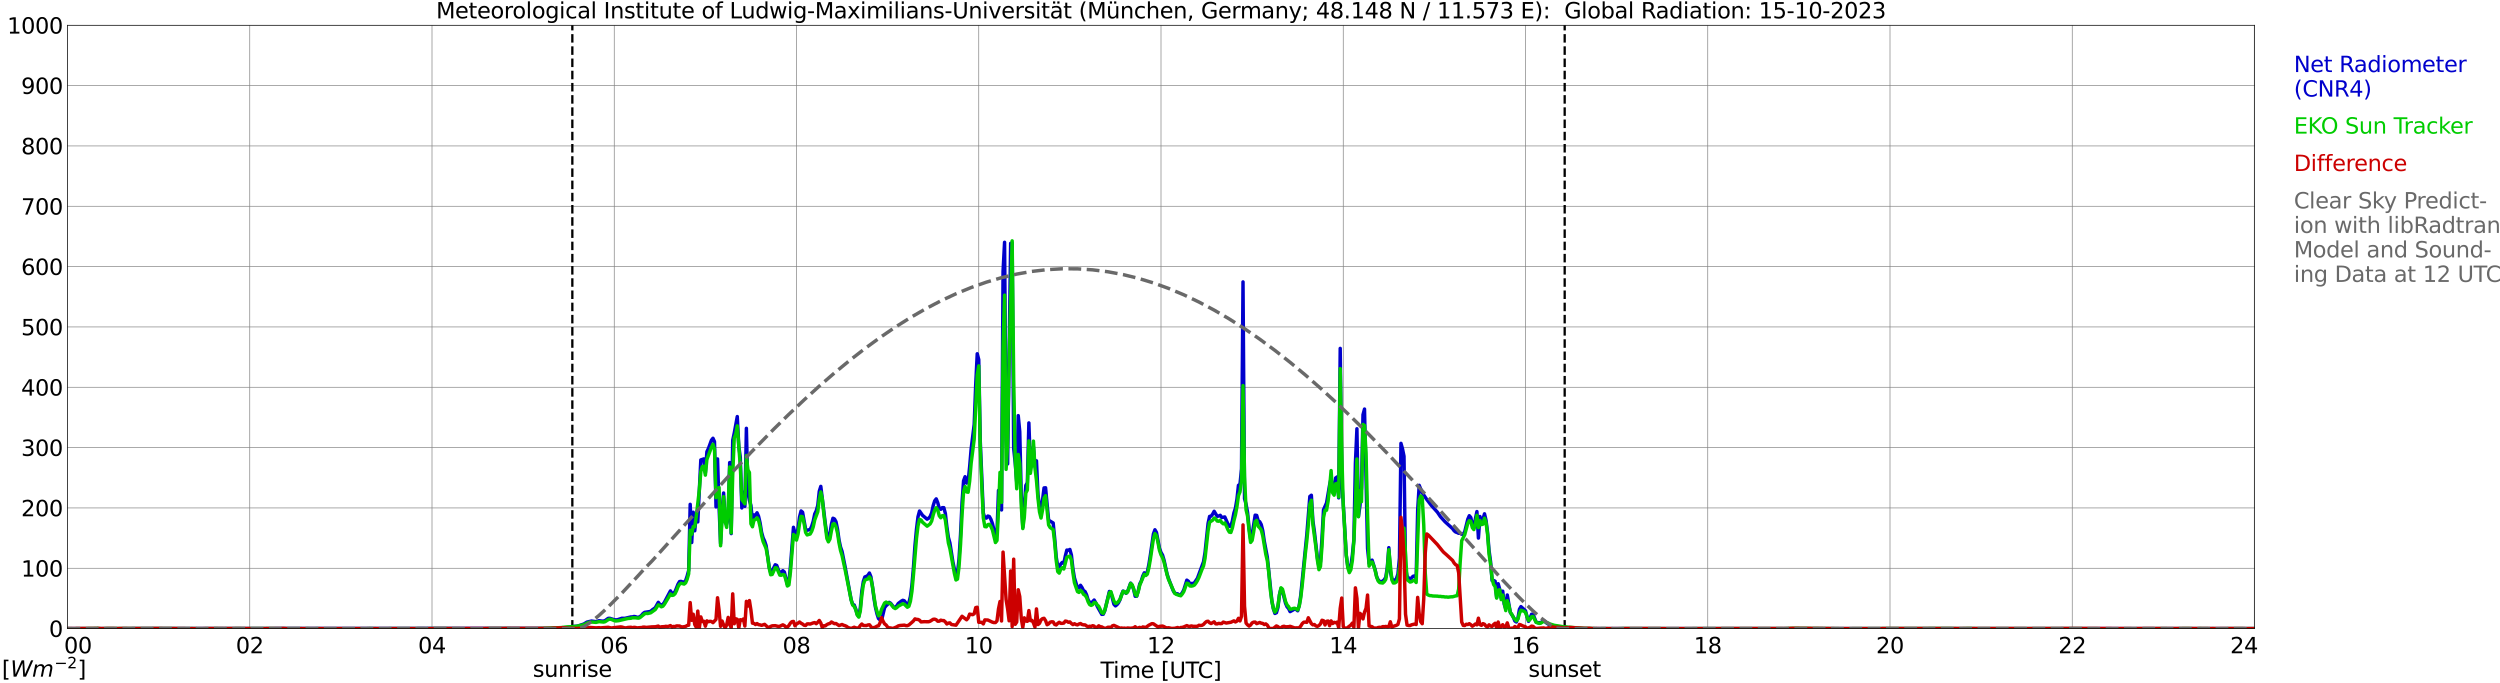 <?xml version="1.0" encoding="utf-8" standalone="no"?>
<!DOCTYPE svg PUBLIC "-//W3C//DTD SVG 1.1//EN"
  "http://www.w3.org/Graphics/SVG/1.1/DTD/svg11.dtd">
<svg xmlns:xlink="http://www.w3.org/1999/xlink" width="1085.4pt" height="296.64pt" viewBox="0 0 1085.4 296.64" xmlns="http://www.w3.org/2000/svg" version="1.1">
 <defs>
  <style type="text/css">*{stroke-linejoin: round; stroke-linecap: butt}</style>
 </defs>
 <g id="figure_1">
  <g id="patch_1">
   <path d="M 0 296.64 
L 1085.4 296.64 
L 1085.4 0 
L 0 0 
z
" style="fill: #ffffff"/>
  </g>
  <g id="axes_1">
   <g id="patch_2">
    <path d="M 29.306 272.909 
L 978.814 272.909 
L 978.814 10.976 
L 29.306 10.976 
z
" style="fill: #ffffff"/>
   </g>
   <g id="patch_3">
    <path d="M 978.814 272.909 
L 978.814 272.909 
L 978.814 10.976 
L 978.814 10.976 
z
" clip-path="url(#p783bccf7a7)" style="fill: #d3d3d3; opacity: 0.25; stroke: #d3d3d3; stroke-linejoin: miter"/>
   </g>
   <g id="matplotlib.axis_1">
    <g id="xtick_1">
     <g id="line2d_1">
      <path d="M 29.306 272.909 
L 29.306 10.976 
" clip-path="url(#p783bccf7a7)" style="fill: none; stroke: #808080; stroke-width: 0.3; stroke-linecap: square"/>
     </g>
     <g id="line2d_2"/>
     <g id="text_1">
      <!--    00 -->
      <g transform="translate(18.733 283.627) scale(0.095 -0.095)">
       <defs>
        <path id="DejaVuSans-20" transform="scale(0.016)"/>
        <path id="DejaVuSans-30" d="M 2034 4250 
Q 1547 4250 1301 3770 
Q 1056 3291 1056 2328 
Q 1056 1369 1301 889 
Q 1547 409 2034 409 
Q 2525 409 2770 889 
Q 3016 1369 3016 2328 
Q 3016 3291 2770 3770 
Q 2525 4250 2034 4250 
z
M 2034 4750 
Q 2819 4750 3233 4129 
Q 3647 3509 3647 2328 
Q 3647 1150 3233 529 
Q 2819 -91 2034 -91 
Q 1250 -91 836 529 
Q 422 1150 422 2328 
Q 422 3509 836 4129 
Q 1250 4750 2034 4750 
z
" transform="scale(0.016)"/>
       </defs>
       <use xlink:href="#DejaVuSans-20"/>
       <use xlink:href="#DejaVuSans-20" transform="translate(31.787 0)"/>
       <use xlink:href="#DejaVuSans-20" transform="translate(63.574 0)"/>
       <use xlink:href="#DejaVuSans-30" transform="translate(95.361 0)"/>
       <use xlink:href="#DejaVuSans-30" transform="translate(158.984 0)"/>
      </g>
     </g>
    </g>
    <g id="xtick_2">
     <g id="line2d_3">
      <path d="M 108.431 272.909 
L 108.431 10.976 
" clip-path="url(#p783bccf7a7)" style="fill: none; stroke: #808080; stroke-width: 0.3; stroke-linecap: square"/>
     </g>
     <g id="line2d_4"/>
     <g id="text_2">
      <!-- 02 -->
      <g transform="translate(102.387 283.627) scale(0.095 -0.095)">
       <defs>
        <path id="DejaVuSans-32" d="M 1228 531 
L 3431 531 
L 3431 0 
L 469 0 
L 469 531 
Q 828 903 1448 1529 
Q 2069 2156 2228 2338 
Q 2531 2678 2651 2914 
Q 2772 3150 2772 3378 
Q 2772 3750 2511 3984 
Q 2250 4219 1831 4219 
Q 1534 4219 1204 4116 
Q 875 4013 500 3803 
L 500 4441 
Q 881 4594 1212 4672 
Q 1544 4750 1819 4750 
Q 2544 4750 2975 4387 
Q 3406 4025 3406 3419 
Q 3406 3131 3298 2873 
Q 3191 2616 2906 2266 
Q 2828 2175 2409 1742 
Q 1991 1309 1228 531 
z
" transform="scale(0.016)"/>
       </defs>
       <use xlink:href="#DejaVuSans-30"/>
       <use xlink:href="#DejaVuSans-32" transform="translate(63.623 0)"/>
      </g>
     </g>
    </g>
    <g id="xtick_3">
     <g id="line2d_5">
      <path d="M 187.557 272.909 
L 187.557 10.976 
" clip-path="url(#p783bccf7a7)" style="fill: none; stroke: #808080; stroke-width: 0.3; stroke-linecap: square"/>
     </g>
     <g id="line2d_6"/>
     <g id="text_3">
      <!-- 04 -->
      <g transform="translate(181.513 283.627) scale(0.095 -0.095)">
       <defs>
        <path id="DejaVuSans-34" d="M 2419 4116 
L 825 1625 
L 2419 1625 
L 2419 4116 
z
M 2253 4666 
L 3047 4666 
L 3047 1625 
L 3713 1625 
L 3713 1100 
L 3047 1100 
L 3047 0 
L 2419 0 
L 2419 1100 
L 313 1100 
L 313 1709 
L 2253 4666 
z
" transform="scale(0.016)"/>
       </defs>
       <use xlink:href="#DejaVuSans-30"/>
       <use xlink:href="#DejaVuSans-34" transform="translate(63.623 0)"/>
      </g>
     </g>
    </g>
    <g id="xtick_4">
     <g id="line2d_7">
      <path d="M 266.683 272.909 
L 266.683 10.976 
" clip-path="url(#p783bccf7a7)" style="fill: none; stroke: #808080; stroke-width: 0.3; stroke-linecap: square"/>
     </g>
     <g id="line2d_8"/>
     <g id="text_4">
      <!-- 06 -->
      <g transform="translate(260.638 283.627) scale(0.095 -0.095)">
       <defs>
        <path id="DejaVuSans-36" d="M 2113 2584 
Q 1688 2584 1439 2293 
Q 1191 2003 1191 1497 
Q 1191 994 1439 701 
Q 1688 409 2113 409 
Q 2538 409 2786 701 
Q 3034 994 3034 1497 
Q 3034 2003 2786 2293 
Q 2538 2584 2113 2584 
z
M 3366 4563 
L 3366 3988 
Q 3128 4100 2886 4159 
Q 2644 4219 2406 4219 
Q 1781 4219 1451 3797 
Q 1122 3375 1075 2522 
Q 1259 2794 1537 2939 
Q 1816 3084 2150 3084 
Q 2853 3084 3261 2657 
Q 3669 2231 3669 1497 
Q 3669 778 3244 343 
Q 2819 -91 2113 -91 
Q 1303 -91 875 529 
Q 447 1150 447 2328 
Q 447 3434 972 4092 
Q 1497 4750 2381 4750 
Q 2619 4750 2861 4703 
Q 3103 4656 3366 4563 
z
" transform="scale(0.016)"/>
       </defs>
       <use xlink:href="#DejaVuSans-30"/>
       <use xlink:href="#DejaVuSans-36" transform="translate(63.623 0)"/>
      </g>
     </g>
    </g>
    <g id="xtick_5">
     <g id="line2d_9">
      <path d="M 345.808 272.909 
L 345.808 10.976 
" clip-path="url(#p783bccf7a7)" style="fill: none; stroke: #808080; stroke-width: 0.3; stroke-linecap: square"/>
     </g>
     <g id="line2d_10"/>
     <g id="text_5">
      <!-- 08 -->
      <g transform="translate(339.764 283.627) scale(0.095 -0.095)">
       <defs>
        <path id="DejaVuSans-38" d="M 2034 2216 
Q 1584 2216 1326 1975 
Q 1069 1734 1069 1313 
Q 1069 891 1326 650 
Q 1584 409 2034 409 
Q 2484 409 2743 651 
Q 3003 894 3003 1313 
Q 3003 1734 2745 1975 
Q 2488 2216 2034 2216 
z
M 1403 2484 
Q 997 2584 770 2862 
Q 544 3141 544 3541 
Q 544 4100 942 4425 
Q 1341 4750 2034 4750 
Q 2731 4750 3128 4425 
Q 3525 4100 3525 3541 
Q 3525 3141 3298 2862 
Q 3072 2584 2669 2484 
Q 3125 2378 3379 2068 
Q 3634 1759 3634 1313 
Q 3634 634 3220 271 
Q 2806 -91 2034 -91 
Q 1263 -91 848 271 
Q 434 634 434 1313 
Q 434 1759 690 2068 
Q 947 2378 1403 2484 
z
M 1172 3481 
Q 1172 3119 1398 2916 
Q 1625 2713 2034 2713 
Q 2441 2713 2670 2916 
Q 2900 3119 2900 3481 
Q 2900 3844 2670 4047 
Q 2441 4250 2034 4250 
Q 1625 4250 1398 4047 
Q 1172 3844 1172 3481 
z
" transform="scale(0.016)"/>
       </defs>
       <use xlink:href="#DejaVuSans-30"/>
       <use xlink:href="#DejaVuSans-38" transform="translate(63.623 0)"/>
      </g>
     </g>
    </g>
    <g id="xtick_6">
     <g id="line2d_11">
      <path d="M 424.934 272.909 
L 424.934 10.976 
" clip-path="url(#p783bccf7a7)" style="fill: none; stroke: #808080; stroke-width: 0.3; stroke-linecap: square"/>
     </g>
     <g id="line2d_12"/>
     <g id="text_6">
      <!-- 10 -->
      <g transform="translate(418.89 283.627) scale(0.095 -0.095)">
       <defs>
        <path id="DejaVuSans-31" d="M 794 531 
L 1825 531 
L 1825 4091 
L 703 3866 
L 703 4441 
L 1819 4666 
L 2450 4666 
L 2450 531 
L 3481 531 
L 3481 0 
L 794 0 
L 794 531 
z
" transform="scale(0.016)"/>
       </defs>
       <use xlink:href="#DejaVuSans-31"/>
       <use xlink:href="#DejaVuSans-30" transform="translate(63.623 0)"/>
      </g>
     </g>
    </g>
    <g id="xtick_7">
     <g id="line2d_13">
      <path d="M 504.06 272.909 
L 504.06 10.976 
" clip-path="url(#p783bccf7a7)" style="fill: none; stroke: #808080; stroke-width: 0.3; stroke-linecap: square"/>
     </g>
     <g id="line2d_14"/>
     <g id="text_7">
      <!-- 12 -->
      <g transform="translate(498.015 283.627) scale(0.095 -0.095)">
       <use xlink:href="#DejaVuSans-31"/>
       <use xlink:href="#DejaVuSans-32" transform="translate(63.623 0)"/>
      </g>
     </g>
    </g>
    <g id="xtick_8">
     <g id="line2d_15">
      <path d="M 583.185 272.909 
L 583.185 10.976 
" clip-path="url(#p783bccf7a7)" style="fill: none; stroke: #808080; stroke-width: 0.3; stroke-linecap: square"/>
     </g>
     <g id="line2d_16"/>
     <g id="text_8">
      <!-- 14 -->
      <g transform="translate(577.141 283.627) scale(0.095 -0.095)">
       <use xlink:href="#DejaVuSans-31"/>
       <use xlink:href="#DejaVuSans-34" transform="translate(63.623 0)"/>
      </g>
     </g>
    </g>
    <g id="xtick_9">
     <g id="line2d_17">
      <path d="M 662.311 272.909 
L 662.311 10.976 
" clip-path="url(#p783bccf7a7)" style="fill: none; stroke: #808080; stroke-width: 0.3; stroke-linecap: square"/>
     </g>
     <g id="line2d_18"/>
     <g id="text_9">
      <!-- 16 -->
      <g transform="translate(656.267 283.627) scale(0.095 -0.095)">
       <use xlink:href="#DejaVuSans-31"/>
       <use xlink:href="#DejaVuSans-36" transform="translate(63.623 0)"/>
      </g>
     </g>
    </g>
    <g id="xtick_10">
     <g id="line2d_19">
      <path d="M 741.437 272.909 
L 741.437 10.976 
" clip-path="url(#p783bccf7a7)" style="fill: none; stroke: #808080; stroke-width: 0.3; stroke-linecap: square"/>
     </g>
     <g id="line2d_20"/>
     <g id="text_10">
      <!-- 18 -->
      <g transform="translate(735.392 283.627) scale(0.095 -0.095)">
       <use xlink:href="#DejaVuSans-31"/>
       <use xlink:href="#DejaVuSans-38" transform="translate(63.623 0)"/>
      </g>
     </g>
    </g>
    <g id="xtick_11">
     <g id="line2d_21">
      <path d="M 820.562 272.909 
L 820.562 10.976 
" clip-path="url(#p783bccf7a7)" style="fill: none; stroke: #808080; stroke-width: 0.3; stroke-linecap: square"/>
     </g>
     <g id="line2d_22"/>
     <g id="text_11">
      <!-- 20 -->
      <g transform="translate(814.518 283.627) scale(0.095 -0.095)">
       <use xlink:href="#DejaVuSans-32"/>
       <use xlink:href="#DejaVuSans-30" transform="translate(63.623 0)"/>
      </g>
     </g>
    </g>
    <g id="xtick_12">
     <g id="line2d_23">
      <path d="M 899.688 272.909 
L 899.688 10.976 
" clip-path="url(#p783bccf7a7)" style="fill: none; stroke: #808080; stroke-width: 0.3; stroke-linecap: square"/>
     </g>
     <g id="line2d_24"/>
     <g id="text_12">
      <!-- 22 -->
      <g transform="translate(893.644 283.627) scale(0.095 -0.095)">
       <use xlink:href="#DejaVuSans-32"/>
       <use xlink:href="#DejaVuSans-32" transform="translate(63.623 0)"/>
      </g>
     </g>
    </g>
    <g id="xtick_13">
     <g id="line2d_25">
      <path d="M 978.814 272.909 
L 978.814 10.976 
" clip-path="url(#p783bccf7a7)" style="fill: none; stroke: #808080; stroke-width: 0.3; stroke-linecap: square"/>
     </g>
     <g id="line2d_26"/>
     <g id="text_13">
      <!-- 24    -->
      <g transform="translate(968.241 283.627) scale(0.095 -0.095)">
       <use xlink:href="#DejaVuSans-32"/>
       <use xlink:href="#DejaVuSans-34" transform="translate(63.623 0)"/>
       <use xlink:href="#DejaVuSans-20" transform="translate(127.246 0)"/>
       <use xlink:href="#DejaVuSans-20" transform="translate(159.033 0)"/>
       <use xlink:href="#DejaVuSans-20" transform="translate(190.82 0)"/>
      </g>
     </g>
    </g>
    <g id="text_14">
     <!-- Time [UTC] -->
     <g transform="translate(477.806 294.322) scale(0.095 -0.095)">
      <defs>
       <path id="DejaVuSans-54" d="M -19 4666 
L 3928 4666 
L 3928 4134 
L 2272 4134 
L 2272 0 
L 1638 0 
L 1638 4134 
L -19 4134 
L -19 4666 
z
" transform="scale(0.016)"/>
       <path id="DejaVuSans-69" d="M 603 3500 
L 1178 3500 
L 1178 0 
L 603 0 
L 603 3500 
z
M 603 4863 
L 1178 4863 
L 1178 4134 
L 603 4134 
L 603 4863 
z
" transform="scale(0.016)"/>
       <path id="DejaVuSans-6d" d="M 3328 2828 
Q 3544 3216 3844 3400 
Q 4144 3584 4550 3584 
Q 5097 3584 5394 3201 
Q 5691 2819 5691 2113 
L 5691 0 
L 5113 0 
L 5113 2094 
Q 5113 2597 4934 2840 
Q 4756 3084 4391 3084 
Q 3944 3084 3684 2787 
Q 3425 2491 3425 1978 
L 3425 0 
L 2847 0 
L 2847 2094 
Q 2847 2600 2669 2842 
Q 2491 3084 2119 3084 
Q 1678 3084 1418 2786 
Q 1159 2488 1159 1978 
L 1159 0 
L 581 0 
L 581 3500 
L 1159 3500 
L 1159 2956 
Q 1356 3278 1631 3431 
Q 1906 3584 2284 3584 
Q 2666 3584 2933 3390 
Q 3200 3197 3328 2828 
z
" transform="scale(0.016)"/>
       <path id="DejaVuSans-65" d="M 3597 1894 
L 3597 1613 
L 953 1613 
Q 991 1019 1311 708 
Q 1631 397 2203 397 
Q 2534 397 2845 478 
Q 3156 559 3463 722 
L 3463 178 
Q 3153 47 2828 -22 
Q 2503 -91 2169 -91 
Q 1331 -91 842 396 
Q 353 884 353 1716 
Q 353 2575 817 3079 
Q 1281 3584 2069 3584 
Q 2775 3584 3186 3129 
Q 3597 2675 3597 1894 
z
M 3022 2063 
Q 3016 2534 2758 2815 
Q 2500 3097 2075 3097 
Q 1594 3097 1305 2825 
Q 1016 2553 972 2059 
L 3022 2063 
z
" transform="scale(0.016)"/>
       <path id="DejaVuSans-5b" d="M 550 4863 
L 1875 4863 
L 1875 4416 
L 1125 4416 
L 1125 -397 
L 1875 -397 
L 1875 -844 
L 550 -844 
L 550 4863 
z
" transform="scale(0.016)"/>
       <path id="DejaVuSans-55" d="M 556 4666 
L 1191 4666 
L 1191 1831 
Q 1191 1081 1462 751 
Q 1734 422 2344 422 
Q 2950 422 3222 751 
Q 3494 1081 3494 1831 
L 3494 4666 
L 4128 4666 
L 4128 1753 
Q 4128 841 3676 375 
Q 3225 -91 2344 -91 
Q 1459 -91 1007 375 
Q 556 841 556 1753 
L 556 4666 
z
" transform="scale(0.016)"/>
       <path id="DejaVuSans-43" d="M 4122 4306 
L 4122 3641 
Q 3803 3938 3442 4084 
Q 3081 4231 2675 4231 
Q 1875 4231 1450 3742 
Q 1025 3253 1025 2328 
Q 1025 1406 1450 917 
Q 1875 428 2675 428 
Q 3081 428 3442 575 
Q 3803 722 4122 1019 
L 4122 359 
Q 3791 134 3420 21 
Q 3050 -91 2638 -91 
Q 1578 -91 968 557 
Q 359 1206 359 2328 
Q 359 3453 968 4101 
Q 1578 4750 2638 4750 
Q 3056 4750 3426 4639 
Q 3797 4528 4122 4306 
z
" transform="scale(0.016)"/>
       <path id="DejaVuSans-5d" d="M 1947 4863 
L 1947 -844 
L 622 -844 
L 622 -397 
L 1369 -397 
L 1369 4416 
L 622 4416 
L 622 4863 
L 1947 4863 
z
" transform="scale(0.016)"/>
      </defs>
      <use xlink:href="#DejaVuSans-54"/>
      <use xlink:href="#DejaVuSans-69" transform="translate(57.959 0)"/>
      <use xlink:href="#DejaVuSans-6d" transform="translate(85.742 0)"/>
      <use xlink:href="#DejaVuSans-65" transform="translate(183.154 0)"/>
      <use xlink:href="#DejaVuSans-20" transform="translate(244.678 0)"/>
      <use xlink:href="#DejaVuSans-5b" transform="translate(276.465 0)"/>
      <use xlink:href="#DejaVuSans-55" transform="translate(315.479 0)"/>
      <use xlink:href="#DejaVuSans-54" transform="translate(388.672 0)"/>
      <use xlink:href="#DejaVuSans-43" transform="translate(443.881 0)"/>
      <use xlink:href="#DejaVuSans-5d" transform="translate(513.705 0)"/>
     </g>
    </g>
   </g>
   <g id="matplotlib.axis_2">
    <g id="ytick_1">
     <g id="line2d_27">
      <path d="M 29.306 272.909 
L 978.814 272.909 
" clip-path="url(#p783bccf7a7)" style="fill: none; stroke: #808080; stroke-width: 0.3; stroke-linecap: square"/>
     </g>
     <g id="line2d_28"/>
     <g id="text_15">
      <!-- 0 -->
      <g transform="translate(21.261 276.518) scale(0.095 -0.095)">
       <use xlink:href="#DejaVuSans-30"/>
      </g>
     </g>
    </g>
    <g id="ytick_2">
     <g id="line2d_29">
      <path d="M 29.306 246.715 
L 978.814 246.715 
" clip-path="url(#p783bccf7a7)" style="fill: none; stroke: #808080; stroke-width: 0.3; stroke-linecap: square"/>
     </g>
     <g id="line2d_30"/>
     <g id="text_16">
      <!-- 100 -->
      <g transform="translate(9.173 250.325) scale(0.095 -0.095)">
       <use xlink:href="#DejaVuSans-31"/>
       <use xlink:href="#DejaVuSans-30" transform="translate(63.623 0)"/>
       <use xlink:href="#DejaVuSans-30" transform="translate(127.246 0)"/>
      </g>
     </g>
    </g>
    <g id="ytick_3">
     <g id="line2d_31">
      <path d="M 29.306 220.522 
L 978.814 220.522 
" clip-path="url(#p783bccf7a7)" style="fill: none; stroke: #808080; stroke-width: 0.3; stroke-linecap: square"/>
     </g>
     <g id="line2d_32"/>
     <g id="text_17">
      <!-- 200 -->
      <g transform="translate(9.173 224.131) scale(0.095 -0.095)">
       <use xlink:href="#DejaVuSans-32"/>
       <use xlink:href="#DejaVuSans-30" transform="translate(63.623 0)"/>
       <use xlink:href="#DejaVuSans-30" transform="translate(127.246 0)"/>
      </g>
     </g>
    </g>
    <g id="ytick_4">
     <g id="line2d_33">
      <path d="M 29.306 194.329 
L 978.814 194.329 
" clip-path="url(#p783bccf7a7)" style="fill: none; stroke: #808080; stroke-width: 0.3; stroke-linecap: square"/>
     </g>
     <g id="line2d_34"/>
     <g id="text_18">
      <!-- 300 -->
      <g transform="translate(9.173 197.938) scale(0.095 -0.095)">
       <defs>
        <path id="DejaVuSans-33" d="M 2597 2516 
Q 3050 2419 3304 2112 
Q 3559 1806 3559 1356 
Q 3559 666 3084 287 
Q 2609 -91 1734 -91 
Q 1441 -91 1130 -33 
Q 819 25 488 141 
L 488 750 
Q 750 597 1062 519 
Q 1375 441 1716 441 
Q 2309 441 2620 675 
Q 2931 909 2931 1356 
Q 2931 1769 2642 2001 
Q 2353 2234 1838 2234 
L 1294 2234 
L 1294 2753 
L 1863 2753 
Q 2328 2753 2575 2939 
Q 2822 3125 2822 3475 
Q 2822 3834 2567 4026 
Q 2313 4219 1838 4219 
Q 1578 4219 1281 4162 
Q 984 4106 628 3988 
L 628 4550 
Q 988 4650 1302 4700 
Q 1616 4750 1894 4750 
Q 2613 4750 3031 4423 
Q 3450 4097 3450 3541 
Q 3450 3153 3228 2886 
Q 3006 2619 2597 2516 
z
" transform="scale(0.016)"/>
       </defs>
       <use xlink:href="#DejaVuSans-33"/>
       <use xlink:href="#DejaVuSans-30" transform="translate(63.623 0)"/>
       <use xlink:href="#DejaVuSans-30" transform="translate(127.246 0)"/>
      </g>
     </g>
    </g>
    <g id="ytick_5">
     <g id="line2d_35">
      <path d="M 29.306 168.136 
L 978.814 168.136 
" clip-path="url(#p783bccf7a7)" style="fill: none; stroke: #808080; stroke-width: 0.3; stroke-linecap: square"/>
     </g>
     <g id="line2d_36"/>
     <g id="text_19">
      <!-- 400 -->
      <g transform="translate(9.173 171.745) scale(0.095 -0.095)">
       <use xlink:href="#DejaVuSans-34"/>
       <use xlink:href="#DejaVuSans-30" transform="translate(63.623 0)"/>
       <use xlink:href="#DejaVuSans-30" transform="translate(127.246 0)"/>
      </g>
     </g>
    </g>
    <g id="ytick_6">
     <g id="line2d_37">
      <path d="M 29.306 141.942 
L 978.814 141.942 
" clip-path="url(#p783bccf7a7)" style="fill: none; stroke: #808080; stroke-width: 0.3; stroke-linecap: square"/>
     </g>
     <g id="line2d_38"/>
     <g id="text_20">
      <!-- 500 -->
      <g transform="translate(9.173 145.551) scale(0.095 -0.095)">
       <defs>
        <path id="DejaVuSans-35" d="M 691 4666 
L 3169 4666 
L 3169 4134 
L 1269 4134 
L 1269 2991 
Q 1406 3038 1543 3061 
Q 1681 3084 1819 3084 
Q 2600 3084 3056 2656 
Q 3513 2228 3513 1497 
Q 3513 744 3044 326 
Q 2575 -91 1722 -91 
Q 1428 -91 1123 -41 
Q 819 9 494 109 
L 494 744 
Q 775 591 1075 516 
Q 1375 441 1709 441 
Q 2250 441 2565 725 
Q 2881 1009 2881 1497 
Q 2881 1984 2565 2268 
Q 2250 2553 1709 2553 
Q 1456 2553 1204 2497 
Q 953 2441 691 2322 
L 691 4666 
z
" transform="scale(0.016)"/>
       </defs>
       <use xlink:href="#DejaVuSans-35"/>
       <use xlink:href="#DejaVuSans-30" transform="translate(63.623 0)"/>
       <use xlink:href="#DejaVuSans-30" transform="translate(127.246 0)"/>
      </g>
     </g>
    </g>
    <g id="ytick_7">
     <g id="line2d_39">
      <path d="M 29.306 115.749 
L 978.814 115.749 
" clip-path="url(#p783bccf7a7)" style="fill: none; stroke: #808080; stroke-width: 0.3; stroke-linecap: square"/>
     </g>
     <g id="line2d_40"/>
     <g id="text_21">
      <!-- 600 -->
      <g transform="translate(9.173 119.358) scale(0.095 -0.095)">
       <use xlink:href="#DejaVuSans-36"/>
       <use xlink:href="#DejaVuSans-30" transform="translate(63.623 0)"/>
       <use xlink:href="#DejaVuSans-30" transform="translate(127.246 0)"/>
      </g>
     </g>
    </g>
    <g id="ytick_8">
     <g id="line2d_41">
      <path d="M 29.306 89.556 
L 978.814 89.556 
" clip-path="url(#p783bccf7a7)" style="fill: none; stroke: #808080; stroke-width: 0.3; stroke-linecap: square"/>
     </g>
     <g id="line2d_42"/>
     <g id="text_22">
      <!-- 700 -->
      <g transform="translate(9.173 93.165) scale(0.095 -0.095)">
       <defs>
        <path id="DejaVuSans-37" d="M 525 4666 
L 3525 4666 
L 3525 4397 
L 1831 0 
L 1172 0 
L 2766 4134 
L 525 4134 
L 525 4666 
z
" transform="scale(0.016)"/>
       </defs>
       <use xlink:href="#DejaVuSans-37"/>
       <use xlink:href="#DejaVuSans-30" transform="translate(63.623 0)"/>
       <use xlink:href="#DejaVuSans-30" transform="translate(127.246 0)"/>
      </g>
     </g>
    </g>
    <g id="ytick_9">
     <g id="line2d_43">
      <path d="M 29.306 63.362 
L 978.814 63.362 
" clip-path="url(#p783bccf7a7)" style="fill: none; stroke: #808080; stroke-width: 0.3; stroke-linecap: square"/>
     </g>
     <g id="line2d_44"/>
     <g id="text_23">
      <!-- 800 -->
      <g transform="translate(9.173 66.972) scale(0.095 -0.095)">
       <use xlink:href="#DejaVuSans-38"/>
       <use xlink:href="#DejaVuSans-30" transform="translate(63.623 0)"/>
       <use xlink:href="#DejaVuSans-30" transform="translate(127.246 0)"/>
      </g>
     </g>
    </g>
    <g id="ytick_10">
     <g id="line2d_45">
      <path d="M 29.306 37.169 
L 978.814 37.169 
" clip-path="url(#p783bccf7a7)" style="fill: none; stroke: #808080; stroke-width: 0.3; stroke-linecap: square"/>
     </g>
     <g id="line2d_46"/>
     <g id="text_24">
      <!-- 900 -->
      <g transform="translate(9.173 40.778) scale(0.095 -0.095)">
       <defs>
        <path id="DejaVuSans-39" d="M 703 97 
L 703 672 
Q 941 559 1184 500 
Q 1428 441 1663 441 
Q 2288 441 2617 861 
Q 2947 1281 2994 2138 
Q 2813 1869 2534 1725 
Q 2256 1581 1919 1581 
Q 1219 1581 811 2004 
Q 403 2428 403 3163 
Q 403 3881 828 4315 
Q 1253 4750 1959 4750 
Q 2769 4750 3195 4129 
Q 3622 3509 3622 2328 
Q 3622 1225 3098 567 
Q 2575 -91 1691 -91 
Q 1453 -91 1209 -44 
Q 966 3 703 97 
z
M 1959 2075 
Q 2384 2075 2632 2365 
Q 2881 2656 2881 3163 
Q 2881 3666 2632 3958 
Q 2384 4250 1959 4250 
Q 1534 4250 1286 3958 
Q 1038 3666 1038 3163 
Q 1038 2656 1286 2365 
Q 1534 2075 1959 2075 
z
" transform="scale(0.016)"/>
       </defs>
       <use xlink:href="#DejaVuSans-39"/>
       <use xlink:href="#DejaVuSans-30" transform="translate(63.623 0)"/>
       <use xlink:href="#DejaVuSans-30" transform="translate(127.246 0)"/>
      </g>
     </g>
    </g>
    <g id="ytick_11">
     <g id="line2d_47">
      <path d="M 29.306 10.976 
L 978.814 10.976 
" clip-path="url(#p783bccf7a7)" style="fill: none; stroke: #808080; stroke-width: 0.3; stroke-linecap: square"/>
     </g>
     <g id="line2d_48"/>
     <g id="text_25">
      <!-- 1000 -->
      <g transform="translate(3.128 14.585) scale(0.095 -0.095)">
       <use xlink:href="#DejaVuSans-31"/>
       <use xlink:href="#DejaVuSans-30" transform="translate(63.623 0)"/>
       <use xlink:href="#DejaVuSans-30" transform="translate(127.246 0)"/>
       <use xlink:href="#DejaVuSans-30" transform="translate(190.869 0)"/>
      </g>
     </g>
    </g>
   </g>
   <g id="line2d_49">
    <path d="M 248.484 272.909 
L 248.484 10.976 
" clip-path="url(#p783bccf7a7)" style="fill: none; stroke-dasharray: 3.7,1.6; stroke-dashoffset: 0; stroke: #000000"/>
   </g>
   <g id="line2d_50">
    <path d="M 679.323 272.909 
L 679.323 10.976 
" clip-path="url(#p783bccf7a7)" style="fill: none; stroke-dasharray: 3.7,1.6; stroke-dashoffset: 0; stroke: #000000"/>
   </g>
   <g id="line2d_51">
    <path d="M 29.306 272.909 
L 243.604 272.809 
L 244.923 272.649 
L 248.88 272 
L 250.858 271.798 
L 253.495 270.926 
L 254.814 270.096 
L 256.792 269.629 
L 258.77 269.894 
L 260.089 269.488 
L 261.408 269.671 
L 262.067 269.65 
L 262.726 269.428 
L 264.045 268.474 
L 264.705 268.435 
L 266.683 269.043 
L 267.342 269.124 
L 268.002 269.082 
L 269.98 268.435 
L 271.298 268.456 
L 273.936 267.848 
L 274.595 267.827 
L 275.255 267.644 
L 275.914 267.746 
L 276.573 268.011 
L 277.233 267.99 
L 277.892 267.686 
L 278.552 267.138 
L 279.211 266.347 
L 279.87 265.863 
L 281.849 265.559 
L 282.508 265.397 
L 283.167 264.81 
L 284.486 263.877 
L 285.805 261.507 
L 286.464 262.376 
L 287.124 262.662 
L 287.783 262.439 
L 288.442 261.528 
L 291.08 256.543 
L 291.739 257.78 
L 292.399 257.455 
L 293.058 256.928 
L 294.377 253.607 
L 295.036 252.491 
L 295.696 252.41 
L 296.355 252.695 
L 297.014 252.714 
L 297.674 252.106 
L 298.333 250.121 
L 298.992 247.63 
L 299.652 218.966 
L 300.311 235.536 
L 300.971 222.39 
L 301.63 230.452 
L 302.289 223.747 
L 302.949 226.583 
L 304.267 199.68 
L 305.586 199.235 
L 306.246 205.251 
L 306.905 196.115 
L 307.564 194.737 
L 308.883 191.11 
L 309.543 190.279 
L 310.202 191.738 
L 310.861 220.059 
L 311.521 199.253 
L 312.18 219.776 
L 312.839 235.942 
L 313.499 221.719 
L 314.158 214.042 
L 314.818 226.665 
L 315.477 227.453 
L 316.136 225.082 
L 316.796 200.835 
L 317.455 231.667 
L 318.114 191.191 
L 318.774 188.092 
L 320.093 180.86 
L 320.752 193.703 
L 321.411 198.567 
L 322.071 220.525 
L 322.73 213.72 
L 323.39 219.836 
L 324.049 185.965 
L 324.708 213.78 
L 325.368 217.285 
L 326.027 219.451 
L 326.686 226.34 
L 327.346 223.542 
L 328.005 223.807 
L 328.665 222.631 
L 329.324 224.111 
L 329.983 226.947 
L 330.643 231.081 
L 331.302 233.49 
L 331.961 234.908 
L 332.621 236.893 
L 333.94 246.11 
L 334.599 248.583 
L 335.258 248.198 
L 335.918 246.537 
L 336.577 245.199 
L 337.236 245.503 
L 337.896 247.347 
L 338.555 248.683 
L 339.215 248.421 
L 339.874 247.771 
L 340.533 248.319 
L 341.852 253.748 
L 342.512 252.614 
L 343.171 246.008 
L 344.49 228.933 
L 345.149 231.463 
L 345.808 232.477 
L 346.468 229.559 
L 347.127 224.475 
L 347.787 221.842 
L 348.446 222.39 
L 349.765 229.802 
L 350.424 230.208 
L 351.743 229.884 
L 352.402 228.467 
L 353.062 226.319 
L 353.721 223.139 
L 354.38 221.782 
L 355.04 219.433 
L 355.699 213.293 
L 356.359 211.166 
L 357.677 221.984 
L 358.337 227.534 
L 358.996 232.011 
L 359.655 233.187 
L 360.315 231.848 
L 360.974 227.555 
L 361.634 225.001 
L 362.293 225.305 
L 362.952 226.502 
L 363.612 229.721 
L 364.271 234.423 
L 364.93 237.522 
L 365.59 239.426 
L 366.909 246.071 
L 368.887 256.847 
L 369.546 260.454 
L 370.206 262.418 
L 370.865 262.68 
L 371.524 264.404 
L 372.184 266.774 
L 372.843 267.626 
L 373.502 264.04 
L 374.162 256.645 
L 374.821 252.452 
L 375.481 250.487 
L 376.14 250.244 
L 376.799 249.817 
L 377.459 248.785 
L 378.118 250.445 
L 378.777 254.579 
L 379.437 259.723 
L 380.096 263.715 
L 380.756 266.531 
L 381.415 268.576 
L 382.074 269.103 
L 382.734 269.305 
L 384.053 263.835 
L 384.712 262.966 
L 385.371 262.397 
L 386.031 261.528 
L 386.69 261.913 
L 388.009 263.613 
L 388.668 263.736 
L 389.328 263.065 
L 389.987 262.012 
L 391.306 261.001 
L 391.965 260.635 
L 392.624 260.839 
L 393.284 261.769 
L 393.943 262.376 
L 394.603 261.648 
L 395.262 258.974 
L 395.921 254.052 
L 396.581 246.354 
L 397.24 236.833 
L 397.899 229.763 
L 398.559 224.354 
L 399.218 221.863 
L 400.537 223.747 
L 402.515 225.407 
L 403.175 225.001 
L 403.834 224.252 
L 404.493 222.652 
L 405.153 219.532 
L 405.812 217.447 
L 406.471 216.596 
L 407.131 218.236 
L 407.79 220.708 
L 408.45 221.132 
L 409.109 220.404 
L 409.768 220.404 
L 410.428 222.874 
L 411.087 228.689 
L 411.746 233.307 
L 412.406 235.699 
L 413.725 244.065 
L 415.043 250.325 
L 415.703 248.947 
L 416.362 242.666 
L 417.022 232.092 
L 417.681 218.094 
L 418.34 208.756 
L 419 206.972 
L 419.659 209.749 
L 420.318 209.141 
L 420.978 202.658 
L 421.637 194.858 
L 422.956 184.244 
L 423.615 166.983 
L 424.275 153.593 
L 424.934 156.126 
L 425.593 191.618 
L 426.912 222.754 
L 427.572 224.86 
L 428.231 224.941 
L 428.89 224.05 
L 429.55 224.273 
L 430.209 225.467 
L 430.869 227.291 
L 432.187 232.922 
L 432.847 231.364 
L 433.506 212.929 
L 434.825 221.397 
L 435.484 117.878 
L 436.144 105.198 
L 436.803 191.233 
L 437.462 201.401 
L 438.781 105.644 
L 439.44 105.442 
L 440.1 194.717 
L 440.759 200.956 
L 441.419 209.343 
L 442.078 180.454 
L 442.737 187.403 
L 443.397 215.42 
L 444.056 228.933 
L 445.375 210.742 
L 446.034 209.586 
L 446.694 183.616 
L 447.353 202.051 
L 448.012 197.331 
L 448.672 194.007 
L 449.331 202.496 
L 449.991 200.065 
L 450.65 214.61 
L 451.309 219.959 
L 451.969 221.132 
L 452.628 217.101 
L 453.287 211.834 
L 453.947 211.774 
L 455.266 225.853 
L 457.244 227.047 
L 457.903 233.752 
L 458.563 241.754 
L 459.222 245.93 
L 459.881 246.089 
L 460.541 244.856 
L 461.2 244.185 
L 461.859 244.633 
L 462.519 241.39 
L 463.178 238.818 
L 463.838 238.899 
L 464.497 238.554 
L 465.156 240.945 
L 465.816 246.92 
L 466.475 250.872 
L 467.794 255.226 
L 468.453 255.207 
L 469.113 254.112 
L 469.772 255.105 
L 470.431 256.441 
L 471.091 256.808 
L 471.75 258.264 
L 472.409 260.454 
L 473.069 261.447 
L 473.728 261.913 
L 475.047 260.514 
L 475.706 261.669 
L 476.366 263.209 
L 478.344 266.732 
L 479.003 266.672 
L 479.663 265.093 
L 481.641 256.787 
L 482.3 257.253 
L 483.619 262.337 
L 484.278 263.047 
L 484.938 262.521 
L 485.597 261.709 
L 486.256 260.373 
L 486.916 258.285 
L 487.575 256.624 
L 488.235 257.03 
L 488.894 257.596 
L 489.553 256.787 
L 490.872 253.18 
L 491.532 254.133 
L 492.191 255.977 
L 492.85 258.874 
L 493.51 258.853 
L 494.169 256.543 
L 494.828 253.544 
L 495.488 252.268 
L 496.147 250.102 
L 496.807 248.704 
L 497.466 249.353 
L 498.125 248.258 
L 498.785 245.118 
L 499.444 240.984 
L 500.763 231.83 
L 501.422 230.007 
L 502.082 231.159 
L 503.4 238.009 
L 504.06 239.85 
L 504.719 240.984 
L 505.379 243.192 
L 506.697 249.23 
L 507.357 251.276 
L 509.335 256.402 
L 509.994 257.455 
L 510.654 257.738 
L 511.313 257.819 
L 511.972 258.387 
L 512.632 258.186 
L 513.291 257.374 
L 513.95 256.119 
L 515.269 251.883 
L 515.929 252.35 
L 516.588 253.445 
L 517.247 253.303 
L 517.907 253.342 
L 518.566 253.018 
L 519.885 251.053 
L 522.522 243.881 
L 523.182 239.832 
L 524.501 227.209 
L 525.16 224.192 
L 525.819 224.09 
L 526.479 223.22 
L 527.138 221.984 
L 528.457 224.171 
L 529.116 224.029 
L 529.776 223.726 
L 530.435 224.679 
L 531.754 224.435 
L 533.073 227.393 
L 533.732 228.527 
L 534.391 228.425 
L 535.051 226.117 
L 535.71 222.733 
L 536.369 220.648 
L 537.029 216.716 
L 537.688 210.7 
L 538.348 210.254 
L 539.007 203.609 
L 539.666 122.397 
L 540.326 216.454 
L 540.985 218.903 
L 541.644 222.489 
L 542.304 229.318 
L 542.963 233.936 
L 543.623 232.173 
L 544.941 223.665 
L 545.601 223.768 
L 546.26 226.117 
L 546.919 226.502 
L 547.579 227.736 
L 548.238 230.41 
L 548.898 234.949 
L 550.216 241.896 
L 552.195 260.938 
L 552.854 264.302 
L 553.513 266.329 
L 554.173 266.025 
L 554.832 263.736 
L 555.491 258.144 
L 556.151 255.55 
L 556.81 256.645 
L 558.129 261.913 
L 558.788 263.432 
L 559.448 264.181 
L 560.107 265.538 
L 561.426 264.81 
L 562.085 264.362 
L 562.745 264.626 
L 563.404 265.174 
L 564.063 262.885 
L 564.723 258.508 
L 567.36 232.152 
L 568.679 215.543 
L 569.338 215.016 
L 569.998 226.117 
L 570.657 230.795 
L 571.976 242.344 
L 572.635 246.008 
L 573.295 243.923 
L 573.954 233.593 
L 574.613 221.334 
L 575.932 218.359 
L 577.251 210.579 
L 577.91 207.64 
L 578.57 211.774 
L 579.229 212.261 
L 579.889 207.52 
L 580.548 207.054 
L 581.207 216.151 
L 581.867 151.264 
L 582.526 208.795 
L 583.185 218.641 
L 584.504 241.087 
L 585.164 245.948 
L 585.823 247.651 
L 586.482 245.867 
L 587.142 240.945 
L 587.801 234.24 
L 588.46 201.118 
L 589.12 186.149 
L 589.779 224.213 
L 590.439 219.574 
L 591.098 211.855 
L 591.757 180.069 
L 592.417 177.599 
L 593.736 238.129 
L 594.395 244.633 
L 595.054 243.517 
L 595.714 243.192 
L 597.032 247.407 
L 597.692 250.364 
L 598.351 251.784 
L 599.011 252.392 
L 599.67 252.614 
L 600.329 252.25 
L 600.989 251.721 
L 601.648 250.608 
L 602.307 246.375 
L 602.967 237.784 
L 603.626 248.177 
L 604.286 251.155 
L 604.945 252.127 
L 605.604 251.925 
L 606.264 251.236 
L 606.923 249.191 
L 607.582 242.281 
L 608.242 192.487 
L 608.901 194.837 
L 609.561 198.08 
L 610.22 246.577 
L 610.879 250.142 
L 611.539 250.912 
L 612.198 251.378 
L 612.858 250.891 
L 613.517 250.163 
L 614.176 250.06 
L 614.836 251.113 
L 615.495 221.436 
L 616.154 210.7 
L 617.473 213.921 
L 619.451 216.858 
L 621.429 219.433 
L 624.067 222.369 
L 625.386 224.312 
L 627.364 226.502 
L 630.661 229.52 
L 631.32 230.431 
L 631.98 230.979 
L 632.639 231.201 
L 633.298 231.544 
L 633.958 231.484 
L 634.617 231.911 
L 635.276 232.032 
L 635.936 230.795 
L 637.255 225.428 
L 637.914 223.909 
L 638.573 224.679 
L 639.233 228.021 
L 639.892 228.467 
L 641.211 222.104 
L 641.87 233.611 
L 642.53 224.252 
L 643.189 226.361 
L 643.848 225.407 
L 644.508 223.079 
L 645.167 225.873 
L 645.827 231.039 
L 646.486 238.981 
L 647.145 243.842 
L 647.805 252.067 
L 648.464 252.007 
L 649.123 252.35 
L 649.783 259.419 
L 650.442 253.424 
L 651.102 255.752 
L 651.761 259.461 
L 652.42 256.666 
L 653.08 262.316 
L 653.739 264.302 
L 654.399 258.327 
L 655.717 265.881 
L 657.036 267.908 
L 657.695 269.629 
L 658.355 270.035 
L 659.014 268.435 
L 659.674 264.545 
L 660.333 263.369 
L 662.311 265.174 
L 662.97 267.725 
L 663.63 269.771 
L 664.289 268.393 
L 664.949 266.672 
L 665.608 266.693 
L 666.927 270.138 
L 667.586 270.318 
L 668.905 270.339 
L 670.224 269.428 
L 671.542 270.541 
L 672.861 271.353 
L 674.18 272 
L 678.136 272.427 
L 679.455 272.427 
L 680.774 272.689 
L 682.092 272.83 
L 683.411 272.909 
L 978.154 272.909 
L 978.154 272.909 
" clip-path="url(#p783bccf7a7)" style="fill: none; stroke: #0000cc; stroke-width: 1.5; stroke-linecap: square"/>
   </g>
   <g id="line2d_52">
    <path d="M 28.646 272.911 
L 31.943 272.962 
L 41.175 272.861 
L 42.493 272.827 
L 43.812 272.939 
L 45.79 272.894 
L 47.109 272.893 
L 74.803 272.889 
L 76.781 272.902 
L 80.737 272.919 
L 83.375 272.89 
L 86.672 272.943 
L 93.925 272.889 
L 97.222 272.927 
L 103.816 272.883 
L 107.113 272.927 
L 108.431 272.895 
L 118.982 272.895 
L 123.597 272.913 
L 129.532 272.901 
L 132.169 272.941 
L 133.488 272.892 
L 134.807 272.945 
L 138.104 272.916 
L 140.741 272.944 
L 157.226 272.939 
L 158.544 272.956 
L 160.523 272.887 
L 164.479 272.94 
L 166.457 272.937 
L 170.413 272.916 
L 174.37 272.921 
L 183.601 272.902 
L 184.92 272.939 
L 186.898 272.882 
L 190.854 272.877 
L 202.063 272.938 
L 207.998 273.007 
L 211.954 272.882 
L 233.054 272.912 
L 235.692 272.812 
L 243.604 272.478 
L 245.583 272.239 
L 250.198 271.95 
L 253.495 271.236 
L 255.473 270.261 
L 256.792 270.06 
L 258.77 270.207 
L 260.089 269.888 
L 262.067 270.077 
L 262.726 269.914 
L 264.045 269.038 
L 264.705 268.822 
L 265.364 268.903 
L 266.683 269.446 
L 267.342 269.614 
L 268.661 269.456 
L 272.617 268.52 
L 273.936 268.423 
L 274.595 268.213 
L 275.914 268.23 
L 277.233 268.39 
L 277.892 268.106 
L 279.87 266.494 
L 280.53 266.289 
L 281.189 266.373 
L 282.508 266.053 
L 284.486 264.652 
L 285.805 262.598 
L 286.464 262.93 
L 287.124 263.441 
L 287.783 263.204 
L 288.442 262.378 
L 290.42 259.088 
L 291.08 257.843 
L 291.739 258.504 
L 292.399 258.389 
L 293.058 257.798 
L 293.717 256.446 
L 294.377 254.72 
L 295.036 253.618 
L 295.696 253.21 
L 297.014 253.582 
L 297.674 253.045 
L 298.333 251.473 
L 298.992 249.101 
L 299.652 230.248 
L 300.311 231.941 
L 300.971 228.625 
L 301.63 228.685 
L 302.289 224.311 
L 303.608 212.832 
L 304.267 204.749 
L 304.927 202.553 
L 305.586 202.415 
L 306.246 206.28 
L 306.905 199.468 
L 308.883 194.188 
L 309.543 192.857 
L 310.202 195.032 
L 310.861 216.065 
L 311.521 212.633 
L 312.18 211.676 
L 312.839 236.938 
L 313.499 225.006 
L 314.158 215.632 
L 314.818 226.381 
L 315.477 228.976 
L 316.136 220.225 
L 316.796 202.745 
L 317.455 231.339 
L 318.114 206.272 
L 318.774 190.193 
L 319.433 188.48 
L 320.093 184.878 
L 321.411 202.418 
L 322.071 216.878 
L 323.39 218.732 
L 324.049 197.785 
L 324.708 204.003 
L 325.368 205.123 
L 326.027 227.423 
L 326.686 228.702 
L 327.346 225.8 
L 328.005 225.572 
L 328.665 224.803 
L 329.324 225.83 
L 329.983 228.564 
L 330.643 232.481 
L 331.302 235.101 
L 332.621 238.148 
L 333.28 241.802 
L 333.94 246.641 
L 334.599 249.53 
L 335.258 249.397 
L 336.577 246.464 
L 337.236 246.612 
L 338.555 249.692 
L 339.215 249.77 
L 339.874 249.406 
L 340.533 249.619 
L 341.193 251.734 
L 341.852 254.413 
L 342.512 253.962 
L 343.171 248.395 
L 344.49 232.033 
L 345.149 232.672 
L 345.808 234.49 
L 346.468 231.928 
L 347.127 227.34 
L 347.787 224.174 
L 348.446 224.362 
L 349.105 227.261 
L 349.765 231.154 
L 350.424 232.241 
L 351.743 231.844 
L 352.402 230.686 
L 353.062 228.778 
L 353.721 225.736 
L 355.04 222.182 
L 355.699 216.819 
L 356.359 213.594 
L 357.018 216.586 
L 357.677 223.224 
L 358.996 233.748 
L 359.655 235.245 
L 360.315 234.062 
L 360.974 230.424 
L 361.634 227.49 
L 362.293 227.432 
L 362.952 228.713 
L 363.612 231.425 
L 364.271 235.734 
L 364.93 239.035 
L 365.59 241.207 
L 366.909 247.332 
L 368.887 257.153 
L 369.546 260.523 
L 370.206 262.711 
L 370.865 263.277 
L 371.524 264.715 
L 372.184 267.019 
L 372.843 267.921 
L 373.502 265.337 
L 374.162 258.625 
L 374.821 253.813 
L 375.481 251.866 
L 376.14 251.548 
L 376.799 251.387 
L 377.459 250.449 
L 378.118 251.337 
L 378.777 254.657 
L 380.096 263.079 
L 380.756 265.449 
L 381.415 267.374 
L 382.074 266.62 
L 382.734 264.548 
L 384.053 261.796 
L 384.712 261.411 
L 385.371 261.76 
L 386.031 261.832 
L 386.69 262.191 
L 388.009 263.814 
L 388.668 264.209 
L 389.328 263.823 
L 389.987 263.177 
L 391.965 262.121 
L 392.624 262.34 
L 393.943 263.641 
L 394.603 263.223 
L 395.262 261.074 
L 395.921 256.764 
L 396.581 249.678 
L 397.899 233.773 
L 398.559 228.316 
L 399.218 225.511 
L 399.878 225.756 
L 400.537 226.744 
L 402.515 228.45 
L 403.834 227.45 
L 404.493 226.207 
L 405.153 223.568 
L 405.812 221.534 
L 406.471 220.438 
L 407.131 221.43 
L 407.79 223.925 
L 408.45 224.79 
L 409.109 223.893 
L 409.768 223.882 
L 410.428 225.77 
L 411.746 235.682 
L 412.406 238.176 
L 414.384 249.056 
L 415.043 251.796 
L 415.703 251.417 
L 416.362 246.127 
L 417.022 236.5 
L 417.681 223.441 
L 418.34 213.574 
L 419 211.237 
L 419.659 213.573 
L 420.318 213.713 
L 420.978 208.94 
L 421.637 201.052 
L 422.956 190.675 
L 424.275 162.858 
L 424.934 158.854 
L 425.593 194.32 
L 426.253 211.002 
L 426.912 224.797 
L 427.572 228.63 
L 428.231 228.718 
L 428.89 227.762 
L 429.55 227.639 
L 430.209 228.588 
L 430.869 230.074 
L 432.187 235.546 
L 432.847 234.689 
L 433.506 221.464 
L 434.165 205.086 
L 434.825 218.098 
L 435.484 151.076 
L 436.144 128.137 
L 436.803 203.785 
L 437.462 192.789 
L 438.122 156.345 
L 439.44 104.572 
L 440.1 164.583 
L 440.759 199.098 
L 441.419 212.198 
L 442.078 197.31 
L 442.737 201.309 
L 443.397 219.774 
L 444.056 229.479 
L 444.716 224.692 
L 445.375 214.033 
L 446.034 212.744 
L 446.694 191.437 
L 447.353 205.504 
L 448.012 200.903 
L 448.672 191.517 
L 449.331 203.162 
L 449.991 208.606 
L 450.65 216.372 
L 451.309 222.25 
L 451.969 224.902 
L 452.628 221.426 
L 453.287 216.297 
L 453.947 215.214 
L 455.266 227.901 
L 455.925 229.035 
L 457.244 229.944 
L 457.903 235.567 
L 458.563 243.342 
L 459.222 248.193 
L 459.881 248.821 
L 460.541 247.132 
L 461.2 246.468 
L 461.859 247.034 
L 463.178 241.959 
L 463.838 241.639 
L 464.497 241.45 
L 465.156 243.165 
L 465.816 248.66 
L 466.475 252.985 
L 467.794 256.842 
L 468.453 257.206 
L 469.113 256.308 
L 469.772 256.879 
L 470.431 258.059 
L 471.091 258.425 
L 471.75 259.395 
L 472.409 261.256 
L 473.069 262.477 
L 473.728 262.838 
L 474.388 262.522 
L 475.047 261.583 
L 475.706 261.726 
L 476.366 262.626 
L 477.025 263.237 
L 478.344 265.993 
L 479.003 266.31 
L 479.663 264.96 
L 480.981 259.873 
L 481.641 257.383 
L 482.3 256.872 
L 483.619 260.941 
L 484.278 261.959 
L 484.938 261.789 
L 485.597 261.121 
L 486.256 260.192 
L 487.575 256.782 
L 488.235 256.821 
L 488.894 257.514 
L 489.553 257.047 
L 490.872 253.329 
L 491.532 253.863 
L 492.191 255.645 
L 492.85 258.058 
L 493.51 258.757 
L 494.169 256.874 
L 494.828 254.072 
L 496.807 249.341 
L 497.466 249.849 
L 498.125 249.27 
L 498.785 246.588 
L 499.444 242.816 
L 500.763 233.909 
L 501.422 231.671 
L 502.082 232.516 
L 502.741 235.478 
L 503.4 238.969 
L 504.06 240.881 
L 504.719 242.087 
L 505.379 244.038 
L 506.697 249.519 
L 507.357 251.647 
L 509.994 257.59 
L 510.654 258.027 
L 511.972 258.474 
L 512.632 258.668 
L 513.291 257.884 
L 513.95 256.844 
L 515.269 253.185 
L 515.929 253.356 
L 516.588 254.385 
L 517.247 254.474 
L 517.907 254.333 
L 518.566 254.002 
L 519.226 253.137 
L 519.885 252.053 
L 520.544 250.656 
L 521.863 247.195 
L 522.522 245.695 
L 523.182 242.37 
L 524.501 230.398 
L 525.16 226.719 
L 526.479 225.85 
L 527.138 224.916 
L 527.797 225.26 
L 528.457 226.21 
L 529.116 226.304 
L 529.776 225.895 
L 530.435 226.873 
L 531.094 227.418 
L 531.754 227.056 
L 532.413 228.302 
L 533.073 229.9 
L 533.732 231.024 
L 534.391 231.169 
L 535.051 229.207 
L 535.71 226.093 
L 536.369 223.53 
L 537.029 219.962 
L 537.688 215.155 
L 538.348 213.576 
L 539.007 208.924 
L 539.666 167.405 
L 540.326 206.74 
L 540.985 221.287 
L 541.644 224.108 
L 542.304 230.403 
L 542.963 235.49 
L 543.623 234.647 
L 544.282 230.935 
L 544.941 226.499 
L 545.601 225.919 
L 546.26 228.502 
L 546.919 229.159 
L 547.579 230.088 
L 548.238 232.652 
L 549.557 240.656 
L 550.216 243.393 
L 550.876 248.839 
L 551.535 256.205 
L 552.195 260.982 
L 552.854 264.218 
L 553.513 265.765 
L 554.173 264.877 
L 554.832 262.88 
L 555.491 258.337 
L 556.151 255.2 
L 556.81 255.784 
L 558.129 261.135 
L 558.788 262.645 
L 559.448 263.372 
L 560.107 264.538 
L 560.766 264.427 
L 561.426 264.178 
L 562.085 264.072 
L 562.745 264.342 
L 563.404 264.809 
L 564.063 263.227 
L 564.723 259.589 
L 565.382 253.982 
L 566.701 240.563 
L 567.36 234.86 
L 568.02 227.922 
L 568.679 218.922 
L 569.338 217.179 
L 569.998 227.74 
L 571.317 237.592 
L 571.976 243.314 
L 572.635 247.336 
L 573.295 245.948 
L 573.954 237.204 
L 574.613 224.759 
L 575.273 221.515 
L 575.932 221.513 
L 576.592 217.656 
L 577.251 211.836 
L 577.91 204.304 
L 578.57 213.978 
L 579.229 214.98 
L 579.889 210.036 
L 580.548 209.863 
L 581.207 215.788 
L 581.867 160.046 
L 582.526 195.537 
L 583.185 219.532 
L 584.504 241.096 
L 585.164 246.498 
L 585.823 248.606 
L 586.482 247.391 
L 587.142 243.333 
L 587.801 234.782 
L 588.46 218.801 
L 589.12 199.276 
L 589.779 224.342 
L 590.439 212.959 
L 591.098 217.823 
L 591.757 184.273 
L 592.417 184.738 
L 593.076 196.826 
L 593.736 223.565 
L 594.395 245.783 
L 595.054 244.531 
L 595.714 244.006 
L 596.373 245.569 
L 597.032 247.643 
L 597.692 250.556 
L 598.351 252.254 
L 599.011 252.952 
L 600.329 253.127 
L 600.989 252.536 
L 601.648 251.535 
L 602.307 247.186 
L 602.967 238.657 
L 604.286 251.751 
L 604.945 253.11 
L 605.604 253.068 
L 606.264 252.651 
L 606.923 250.991 
L 607.582 246.509 
L 608.242 240.799 
L 608.901 237.317 
L 609.561 229.283 
L 610.879 251.652 
L 612.198 252.7 
L 612.858 252.537 
L 613.517 252.001 
L 614.176 252.034 
L 614.836 252.89 
L 616.154 217.151 
L 616.814 215.33 
L 617.473 216.043 
L 618.133 227.884 
L 618.792 248.757 
L 619.451 257.94 
L 620.111 258.348 
L 620.77 258.591 
L 621.429 258.619 
L 622.089 258.759 
L 624.067 258.826 
L 624.726 258.94 
L 625.386 258.915 
L 626.045 259.058 
L 626.705 259.055 
L 627.364 259.188 
L 628.023 259.172 
L 628.683 259.276 
L 630.001 259.107 
L 630.661 259.105 
L 631.98 258.724 
L 632.639 258.618 
L 633.298 255.751 
L 633.958 244.107 
L 634.617 234.734 
L 635.936 232.115 
L 637.255 227.193 
L 637.914 226.039 
L 638.573 226.342 
L 639.233 229.068 
L 639.892 229.924 
L 640.552 227.369 
L 641.211 223.727 
L 641.87 229.099 
L 642.53 225.978 
L 643.189 227.766 
L 643.848 227.56 
L 644.508 224.971 
L 645.167 226.895 
L 645.827 231.81 
L 646.486 240.615 
L 647.145 244.948 
L 647.805 251.133 
L 648.464 253.779 
L 649.123 254.658 
L 649.783 259.657 
L 650.442 256.279 
L 651.102 256.023 
L 651.761 260.333 
L 652.42 258.356 
L 653.739 265.097 
L 654.399 260.802 
L 655.058 262.715 
L 655.717 265.848 
L 656.377 266.744 
L 657.036 268.079 
L 658.355 269.528 
L 659.014 268.767 
L 659.674 266.335 
L 660.333 264.949 
L 661.652 265.359 
L 662.311 265.946 
L 663.63 269.403 
L 664.289 268.967 
L 664.949 267.755 
L 665.608 267.649 
L 666.927 270.175 
L 668.246 270.664 
L 668.905 270.567 
L 670.224 269.714 
L 670.883 269.93 
L 671.542 270.391 
L 672.202 270.522 
L 672.861 270.891 
L 674.839 271.495 
L 676.817 271.798 
L 679.455 272.236 
L 680.114 272.178 
L 680.774 272.301 
L 682.092 272.377 
L 687.368 272.799 
L 691.324 272.874 
L 693.961 272.98 
L 695.28 272.914 
L 697.918 272.924 
L 700.555 272.957 
L 701.874 272.973 
L 703.193 272.943 
L 704.511 272.89 
L 726.271 272.93 
L 728.249 272.942 
L 734.184 272.929 
L 736.821 272.908 
L 744.734 272.91 
L 748.69 272.914 
L 771.768 272.912 
L 774.406 272.927 
L 778.362 272.791 
L 800.781 272.94 
L 806.715 272.911 
L 842.322 272.859 
L 846.278 272.851 
L 850.894 272.919 
L 854.85 272.845 
L 858.147 272.91 
L 862.763 272.915 
L 865.4 272.901 
L 891.775 272.919 
L 902.326 272.916 
L 913.535 272.967 
L 939.91 272.917 
L 943.867 272.95 
L 949.142 272.868 
L 953.757 272.954 
L 955.076 272.889 
L 959.032 272.929 
L 961.01 272.922 
L 962.329 272.967 
L 968.264 272.913 
L 969.582 272.917 
L 975.517 272.927 
L 976.836 272.91 
L 978.154 272.901 
L 978.154 272.901 
" clip-path="url(#p783bccf7a7)" style="fill: none; stroke: #00cc00; stroke-width: 1.5; stroke-linecap: square"/>
   </g>
   <g id="line2d_53">
    <path d="M 29.306 272.877 
L 39.856 272.848 
L 41.175 272.861 
L 42.493 272.827 
L 43.812 272.878 
L 49.087 272.853 
L 51.065 272.905 
L 53.703 272.845 
L 57 272.89 
L 68.869 272.859 
L 75.462 272.889 
L 84.694 272.901 
L 88.65 272.895 
L 97.222 272.891 
L 101.178 272.874 
L 105.135 272.891 
L 111.069 272.899 
L 121.619 272.891 
L 122.938 272.808 
L 124.257 272.899 
L 187.557 272.897 
L 193.492 272.881 
L 238.989 272.803 
L 240.308 272.667 
L 243.604 272.578 
L 244.264 272.506 
L 247.561 272.842 
L 248.22 272.703 
L 250.198 272.857 
L 251.517 272.795 
L 254.814 272.438 
L 255.473 272.563 
L 256.133 272.41 
L 258.77 272.596 
L 260.089 272.509 
L 260.748 272.594 
L 263.386 272.403 
L 264.045 272.345 
L 265.364 272.642 
L 269.32 272.189 
L 269.98 272.234 
L 271.298 272.601 
L 271.958 272.581 
L 272.617 272.418 
L 273.936 272.334 
L 274.595 272.523 
L 275.255 272.364 
L 275.914 272.425 
L 276.573 272.605 
L 277.892 272.488 
L 278.552 272.475 
L 279.211 272.266 
L 279.87 272.278 
L 280.53 272.401 
L 283.167 272.148 
L 284.486 272.134 
L 285.805 271.818 
L 286.464 272.355 
L 287.124 272.129 
L 288.442 272.058 
L 289.102 271.917 
L 289.761 272.016 
L 290.42 271.883 
L 291.08 271.609 
L 291.739 272.184 
L 292.399 271.975 
L 293.058 272.039 
L 293.717 271.751 
L 295.036 271.782 
L 295.696 272.109 
L 296.355 272.193 
L 297.674 271.97 
L 298.333 271.556 
L 298.992 271.437 
L 299.652 261.627 
L 300.311 269.314 
L 300.971 266.674 
L 301.63 271.142 
L 302.289 272.344 
L 302.949 265.314 
L 303.608 272.65 
L 304.267 267.84 
L 304.927 269.834 
L 305.586 269.728 
L 306.246 271.88 
L 306.905 269.556 
L 307.564 269.934 
L 308.224 269.749 
L 308.883 269.83 
L 309.543 270.331 
L 310.861 268.915 
L 311.521 259.529 
L 312.18 264.809 
L 312.839 271.913 
L 313.499 269.622 
L 314.158 271.319 
L 314.818 272.625 
L 315.477 271.386 
L 316.136 268.052 
L 316.796 270.999 
L 317.455 272.581 
L 318.114 257.827 
L 318.774 270.808 
L 319.433 268.652 
L 320.093 268.891 
L 320.752 272.634 
L 321.411 269.057 
L 322.071 269.262 
L 322.73 268.75 
L 323.39 271.804 
L 324.049 261.089 
L 324.708 263.132 
L 325.368 260.747 
L 326.027 264.937 
L 326.686 270.546 
L 327.346 270.651 
L 328.005 271.143 
L 328.665 270.736 
L 329.324 271.19 
L 329.983 271.292 
L 330.643 271.508 
L 331.961 271.061 
L 333.28 272.254 
L 333.94 272.378 
L 334.599 271.962 
L 335.258 271.71 
L 336.577 271.644 
L 337.896 271.969 
L 338.555 271.9 
L 339.874 271.274 
L 340.533 271.608 
L 341.193 272.228 
L 341.852 272.244 
L 342.512 271.561 
L 343.171 270.523 
L 343.83 269.9 
L 344.49 269.809 
L 345.149 271.7 
L 345.808 270.895 
L 346.468 270.54 
L 347.127 270.044 
L 347.787 270.577 
L 348.446 270.936 
L 349.105 271.461 
L 349.765 271.557 
L 350.424 270.877 
L 351.083 270.848 
L 351.743 270.948 
L 353.062 270.449 
L 353.721 270.311 
L 354.38 270.782 
L 355.04 270.159 
L 355.699 269.383 
L 356.359 270.481 
L 357.018 272.491 
L 357.677 271.669 
L 358.337 271.716 
L 358.996 271.171 
L 359.655 270.85 
L 360.315 270.694 
L 360.974 270.04 
L 362.293 270.782 
L 362.952 270.697 
L 364.271 271.598 
L 365.59 271.128 
L 366.249 271.457 
L 366.909 271.648 
L 367.568 271.956 
L 368.227 272.475 
L 369.546 272.84 
L 370.865 272.312 
L 371.524 272.598 
L 372.184 272.664 
L 372.843 272.614 
L 373.502 271.612 
L 374.162 270.929 
L 374.821 271.547 
L 376.14 271.604 
L 376.799 271.339 
L 377.459 271.244 
L 378.777 272.831 
L 379.437 272.438 
L 380.096 272.273 
L 380.756 271.828 
L 381.415 271.707 
L 382.074 270.426 
L 382.734 268.152 
L 383.393 269.705 
L 384.053 270.87 
L 384.712 271.354 
L 385.371 272.271 
L 386.031 272.604 
L 386.69 272.631 
L 387.349 272.822 
L 388.009 272.708 
L 389.328 272.151 
L 389.987 271.744 
L 390.646 271.573 
L 392.624 271.407 
L 393.284 271.62 
L 393.943 271.644 
L 394.603 271.334 
L 395.921 270.197 
L 396.581 269.585 
L 397.24 268.703 
L 397.899 268.899 
L 398.559 268.947 
L 399.218 269.261 
L 399.878 270.008 
L 401.196 269.91 
L 403.175 269.936 
L 403.834 269.711 
L 405.153 268.873 
L 405.812 268.822 
L 406.471 269.067 
L 407.131 269.714 
L 407.79 269.692 
L 408.45 269.251 
L 409.109 269.421 
L 409.768 269.431 
L 410.428 270.013 
L 411.087 270.901 
L 411.746 270.534 
L 412.406 270.431 
L 413.065 271.134 
L 415.043 271.438 
L 417.681 267.562 
L 419.659 269.085 
L 420.318 268.337 
L 420.978 266.627 
L 422.297 266.87 
L 422.956 266.478 
L 423.615 263.803 
L 424.275 263.644 
L 424.934 270.18 
L 426.253 270.176 
L 426.912 270.865 
L 427.572 269.139 
L 428.89 269.198 
L 430.869 270.125 
L 431.528 270.299 
L 432.187 270.285 
L 432.847 269.583 
L 433.506 264.374 
L 434.165 261.155 
L 434.825 269.609 
L 435.484 239.711 
L 436.803 260.356 
L 437.462 264.296 
L 438.122 269.528 
L 438.781 247.874 
L 439.44 272.039 
L 440.1 242.775 
L 440.759 271.051 
L 441.419 270.054 
L 442.078 256.053 
L 442.737 259.004 
L 443.397 268.554 
L 444.056 272.362 
L 444.716 268.236 
L 445.375 269.618 
L 446.034 269.751 
L 446.694 265.088 
L 447.353 269.455 
L 448.012 269.336 
L 448.672 270.419 
L 449.331 272.243 
L 449.991 264.368 
L 450.65 271.148 
L 451.309 270.618 
L 451.969 269.139 
L 452.628 268.585 
L 453.287 268.446 
L 453.947 269.468 
L 454.606 271.227 
L 455.266 270.861 
L 455.925 270.133 
L 456.584 269.956 
L 457.244 270.011 
L 457.903 271.094 
L 458.563 271.322 
L 459.222 270.645 
L 459.881 270.177 
L 460.541 270.633 
L 461.2 270.626 
L 461.859 270.508 
L 462.519 269.651 
L 463.178 269.768 
L 463.838 270.169 
L 464.497 270.013 
L 465.156 270.689 
L 465.816 271.168 
L 466.475 270.797 
L 467.134 271.139 
L 467.794 271.292 
L 468.453 270.911 
L 469.113 270.713 
L 469.772 271.135 
L 470.431 271.291 
L 471.091 271.292 
L 471.75 271.778 
L 472.409 272.106 
L 473.069 271.879 
L 473.728 271.983 
L 474.388 271.65 
L 475.047 271.84 
L 475.706 272.852 
L 477.025 271.702 
L 477.685 272.094 
L 478.344 272.17 
L 479.003 272.546 
L 479.663 272.776 
L 480.322 272.702 
L 480.981 272.335 
L 481.641 272.313 
L 482.3 272.527 
L 482.96 271.696 
L 483.619 271.513 
L 486.256 272.728 
L 486.916 272.643 
L 487.575 272.751 
L 488.235 272.699 
L 488.894 272.827 
L 489.553 272.648 
L 490.872 272.76 
L 492.191 272.576 
L 492.85 272.093 
L 493.51 272.812 
L 494.828 272.381 
L 495.488 272.727 
L 496.147 272.196 
L 497.466 272.413 
L 498.785 271.438 
L 500.103 270.761 
L 500.763 270.83 
L 502.741 272.197 
L 503.4 271.948 
L 504.719 271.806 
L 505.379 272.063 
L 506.038 272.455 
L 506.697 272.62 
L 507.357 272.538 
L 508.675 272.834 
L 509.994 272.773 
L 511.313 272.443 
L 511.972 272.822 
L 512.632 272.426 
L 513.291 272.398 
L 513.95 272.183 
L 515.269 271.607 
L 515.929 271.902 
L 516.588 271.969 
L 517.247 271.738 
L 517.907 271.918 
L 519.885 271.909 
L 520.544 271.462 
L 521.204 271.571 
L 521.863 271.481 
L 522.522 271.095 
L 523.182 270.37 
L 523.841 269.828 
L 524.501 269.72 
L 525.16 270.382 
L 525.819 270.702 
L 527.138 269.977 
L 527.797 270.827 
L 528.457 270.87 
L 529.116 270.634 
L 529.776 270.74 
L 530.435 270.715 
L 531.094 270.088 
L 532.413 270.501 
L 534.391 270.165 
L 535.71 269.548 
L 536.369 270.027 
L 537.029 269.663 
L 537.688 268.453 
L 538.348 269.587 
L 539.007 267.594 
L 539.666 227.9 
L 540.326 263.194 
L 540.985 270.525 
L 541.644 271.29 
L 542.304 271.824 
L 542.963 271.354 
L 543.623 270.435 
L 544.282 270.115 
L 544.941 270.076 
L 545.601 270.757 
L 546.919 270.251 
L 547.579 270.557 
L 548.238 270.666 
L 548.898 271.149 
L 549.557 270.87 
L 550.216 271.411 
L 550.876 272.551 
L 551.535 272.883 
L 552.854 272.825 
L 554.173 271.761 
L 554.832 272.053 
L 555.491 272.715 
L 556.151 272.559 
L 556.81 272.048 
L 557.47 271.891 
L 558.129 272.131 
L 559.448 272.1 
L 560.107 271.909 
L 562.085 272.619 
L 564.063 272.567 
L 564.723 271.828 
L 565.382 270.75 
L 566.042 270.141 
L 566.701 270.09 
L 567.36 270.201 
L 568.02 268.207 
L 569.338 270.746 
L 569.998 271.286 
L 570.657 271.145 
L 571.317 271.765 
L 571.976 271.938 
L 572.635 271.581 
L 573.295 270.884 
L 573.954 269.298 
L 574.613 269.484 
L 575.273 271.332 
L 575.932 269.754 
L 576.592 269.62 
L 577.251 271.652 
L 577.91 269.572 
L 578.57 270.704 
L 579.229 270.189 
L 579.889 270.393 
L 580.548 270.1 
L 581.207 272.546 
L 581.867 264.127 
L 582.526 259.65 
L 583.185 272.018 
L 583.845 272.664 
L 584.504 272.9 
L 586.482 271.385 
L 587.142 270.521 
L 587.801 272.367 
L 588.46 255.225 
L 589.12 259.782 
L 589.779 272.78 
L 590.439 266.294 
L 591.098 266.941 
L 591.757 268.705 
L 592.417 265.77 
L 593.076 264.119 
L 593.736 258.344 
L 594.395 271.759 
L 595.714 272.095 
L 596.373 272.64 
L 597.692 272.717 
L 598.351 272.439 
L 599.011 272.349 
L 599.67 272.432 
L 600.329 272.032 
L 600.989 272.094 
L 601.648 271.982 
L 602.307 272.098 
L 602.967 272.035 
L 603.626 269.949 
L 604.286 272.313 
L 604.945 271.926 
L 606.264 271.494 
L 606.923 271.108 
L 607.582 268.681 
L 608.242 224.598 
L 608.901 230.429 
L 609.561 241.705 
L 610.22 266.644 
L 610.879 271.399 
L 611.539 271.575 
L 612.198 271.587 
L 612.858 271.262 
L 614.176 270.936 
L 614.836 271.132 
L 615.495 259.371 
L 616.154 266.458 
L 616.814 269.921 
L 617.473 270.787 
L 618.133 259.978 
L 618.792 240.079 
L 619.451 231.827 
L 620.111 232.291 
L 624.067 236.451 
L 626.045 238.933 
L 626.705 239.706 
L 628.023 240.865 
L 630.661 243.324 
L 631.32 244.449 
L 631.98 245.164 
L 632.639 245.492 
L 633.298 248.702 
L 634.617 270.086 
L 635.276 271.522 
L 635.936 271.589 
L 636.595 271.021 
L 637.255 271.144 
L 637.914 270.779 
L 638.573 271.246 
L 639.233 271.862 
L 639.892 271.451 
L 640.552 270.908 
L 641.211 271.286 
L 641.87 268.397 
L 642.53 271.183 
L 643.189 271.503 
L 643.848 270.756 
L 644.508 271.016 
L 645.167 271.888 
L 645.827 272.138 
L 646.486 271.274 
L 647.145 271.803 
L 647.805 271.975 
L 648.464 271.136 
L 649.123 270.601 
L 649.783 272.671 
L 650.442 270.054 
L 651.102 272.638 
L 651.761 272.037 
L 652.42 271.219 
L 653.08 272.308 
L 653.739 272.113 
L 654.399 270.434 
L 655.058 272.531 
L 655.717 272.876 
L 656.377 272.698 
L 657.036 272.738 
L 657.695 272.017 
L 658.355 272.402 
L 659.014 272.577 
L 659.674 271.119 
L 660.333 271.329 
L 660.992 271.683 
L 662.311 272.137 
L 662.97 272.805 
L 664.289 272.335 
L 664.949 271.826 
L 665.608 271.953 
L 666.267 272.611 
L 666.927 272.871 
L 668.905 272.681 
L 670.224 272.623 
L 670.883 272.825 
L 671.542 272.759 
L 672.202 272.544 
L 674.18 272.198 
L 675.499 272.396 
L 676.158 272.303 
L 678.136 272.482 
L 678.796 272.672 
L 679.455 272.718 
L 680.114 272.48 
L 680.774 272.521 
L 681.433 272.406 
L 688.027 272.796 
L 690.005 272.771 
L 691.324 272.874 
L 693.302 272.866 
L 694.621 272.906 
L 719.018 272.883 
L 722.315 272.904 
L 775.725 272.887 
L 778.362 272.791 
L 797.484 272.902 
L 802.759 272.9 
L 871.994 272.878 
L 875.95 272.893 
L 881.225 272.897 
L 887.819 272.888 
L 896.391 272.861 
L 909.579 272.86 
L 911.557 272.841 
L 914.194 272.855 
L 915.513 272.86 
L 921.448 272.893 
L 927.382 272.896 
L 930.679 272.864 
L 972.879 272.885 
L 976.836 272.908 
L 978.154 272.901 
L 978.154 272.901 
" clip-path="url(#p783bccf7a7)" style="fill: none; stroke: #cc0000; stroke-width: 1.5; stroke-linecap: square"/>
   </g>
   <g id="line2d_54">
    <path d="M 29.306 272.909 
L 250.198 272.909 
L 253.495 272.115 
L 256.792 269.885 
L 260.089 267.172 
L 263.386 264.147 
L 269.98 257.528 
L 276.573 250.471 
L 279.87 246.846 
L 283.167 243.47 
L 316.136 206.931 
L 326.027 196.431 
L 335.918 186.331 
L 342.512 179.859 
L 349.105 173.621 
L 355.699 167.635 
L 362.293 161.918 
L 368.887 156.486 
L 375.481 151.355 
L 382.074 146.536 
L 388.668 142.044 
L 395.262 137.889 
L 401.856 134.081 
L 408.45 130.631 
L 415.043 127.546 
L 421.637 124.834 
L 428.231 122.502 
L 434.825 120.555 
L 441.419 118.998 
L 448.012 117.835 
L 454.606 117.068 
L 461.2 116.699 
L 467.794 116.729 
L 474.388 117.158 
L 480.981 117.985 
L 487.575 119.208 
L 494.169 120.824 
L 500.763 122.83 
L 507.357 125.22 
L 513.95 127.989 
L 520.544 131.13 
L 527.138 134.636 
L 533.732 138.498 
L 540.326 142.707 
L 546.919 147.251 
L 553.513 152.12 
L 560.107 157.3 
L 566.701 162.779 
L 573.295 168.541 
L 579.889 174.57 
L 586.482 180.849 
L 593.076 187.359 
L 602.967 197.51 
L 612.858 208.056 
L 626.045 222.563 
L 652.42 251.862 
L 659.014 258.814 
L 662.311 262.128 
L 665.608 265.274 
L 668.905 268.18 
L 672.202 270.725 
L 675.499 272.707 
L 678.796 272.909 
L 975.517 272.909 
L 975.517 272.909 
" clip-path="url(#p783bccf7a7)" style="fill: none; stroke-dasharray: 5.55,2.4; stroke-dashoffset: 0; stroke: #696969; stroke-width: 1.5"/>
   </g>
   <g id="patch_4">
    <path d="M 29.306 272.909 
L 29.306 10.976 
" style="fill: none; stroke: #000000; stroke-width: 0.3; stroke-linejoin: miter; stroke-linecap: square"/>
   </g>
   <g id="patch_5">
    <path d="M 978.814 272.909 
L 978.814 10.976 
" style="fill: none; stroke: #000000; stroke-width: 0.3; stroke-linejoin: miter; stroke-linecap: square"/>
   </g>
   <g id="patch_6">
    <path d="M 29.306 272.909 
L 978.814 272.909 
" style="fill: none; stroke: #000000; stroke-width: 0.3; stroke-linejoin: miter; stroke-linecap: square"/>
   </g>
   <g id="patch_7">
    <path d="M 29.306 10.976 
L 978.814 10.976 
" style="fill: none; stroke: #000000; stroke-width: 0.3; stroke-linejoin: miter; stroke-linecap: square"/>
   </g>
   <g id="text_26">
    <!-- sunrise -->
    <g transform="translate(231.319 293.863) scale(0.095 -0.095)">
     <defs>
      <path id="DejaVuSans-73" d="M 2834 3397 
L 2834 2853 
Q 2591 2978 2328 3040 
Q 2066 3103 1784 3103 
Q 1356 3103 1142 2972 
Q 928 2841 928 2578 
Q 928 2378 1081 2264 
Q 1234 2150 1697 2047 
L 1894 2003 
Q 2506 1872 2764 1633 
Q 3022 1394 3022 966 
Q 3022 478 2636 193 
Q 2250 -91 1575 -91 
Q 1294 -91 989 -36 
Q 684 19 347 128 
L 347 722 
Q 666 556 975 473 
Q 1284 391 1588 391 
Q 1994 391 2212 530 
Q 2431 669 2431 922 
Q 2431 1156 2273 1281 
Q 2116 1406 1581 1522 
L 1381 1569 
Q 847 1681 609 1914 
Q 372 2147 372 2553 
Q 372 3047 722 3315 
Q 1072 3584 1716 3584 
Q 2034 3584 2315 3537 
Q 2597 3491 2834 3397 
z
" transform="scale(0.016)"/>
      <path id="DejaVuSans-75" d="M 544 1381 
L 544 3500 
L 1119 3500 
L 1119 1403 
Q 1119 906 1312 657 
Q 1506 409 1894 409 
Q 2359 409 2629 706 
Q 2900 1003 2900 1516 
L 2900 3500 
L 3475 3500 
L 3475 0 
L 2900 0 
L 2900 538 
Q 2691 219 2414 64 
Q 2138 -91 1772 -91 
Q 1169 -91 856 284 
Q 544 659 544 1381 
z
M 1991 3584 
L 1991 3584 
z
" transform="scale(0.016)"/>
      <path id="DejaVuSans-6e" d="M 3513 2113 
L 3513 0 
L 2938 0 
L 2938 2094 
Q 2938 2591 2744 2837 
Q 2550 3084 2163 3084 
Q 1697 3084 1428 2787 
Q 1159 2491 1159 1978 
L 1159 0 
L 581 0 
L 581 3500 
L 1159 3500 
L 1159 2956 
Q 1366 3272 1645 3428 
Q 1925 3584 2291 3584 
Q 2894 3584 3203 3211 
Q 3513 2838 3513 2113 
z
" transform="scale(0.016)"/>
      <path id="DejaVuSans-72" d="M 2631 2963 
Q 2534 3019 2420 3045 
Q 2306 3072 2169 3072 
Q 1681 3072 1420 2755 
Q 1159 2438 1159 1844 
L 1159 0 
L 581 0 
L 581 3500 
L 1159 3500 
L 1159 2956 
Q 1341 3275 1631 3429 
Q 1922 3584 2338 3584 
Q 2397 3584 2469 3576 
Q 2541 3569 2628 3553 
L 2631 2963 
z
" transform="scale(0.016)"/>
     </defs>
     <use xlink:href="#DejaVuSans-73"/>
     <use xlink:href="#DejaVuSans-75" transform="translate(52.1 0)"/>
     <use xlink:href="#DejaVuSans-6e" transform="translate(115.479 0)"/>
     <use xlink:href="#DejaVuSans-72" transform="translate(178.857 0)"/>
     <use xlink:href="#DejaVuSans-69" transform="translate(219.971 0)"/>
     <use xlink:href="#DejaVuSans-73" transform="translate(247.754 0)"/>
     <use xlink:href="#DejaVuSans-65" transform="translate(299.854 0)"/>
    </g>
   </g>
   <g id="text_27">
    <!-- sunset -->
    <g transform="translate(663.569 293.863) scale(0.095 -0.095)">
     <defs>
      <path id="DejaVuSans-74" d="M 1172 4494 
L 1172 3500 
L 2356 3500 
L 2356 3053 
L 1172 3053 
L 1172 1153 
Q 1172 725 1289 603 
Q 1406 481 1766 481 
L 2356 481 
L 2356 0 
L 1766 0 
Q 1100 0 847 248 
Q 594 497 594 1153 
L 594 3053 
L 172 3053 
L 172 3500 
L 594 3500 
L 594 4494 
L 1172 4494 
z
" transform="scale(0.016)"/>
     </defs>
     <use xlink:href="#DejaVuSans-73"/>
     <use xlink:href="#DejaVuSans-75" transform="translate(52.1 0)"/>
     <use xlink:href="#DejaVuSans-6e" transform="translate(115.479 0)"/>
     <use xlink:href="#DejaVuSans-73" transform="translate(178.857 0)"/>
     <use xlink:href="#DejaVuSans-65" transform="translate(230.957 0)"/>
     <use xlink:href="#DejaVuSans-74" transform="translate(292.48 0)"/>
    </g>
   </g>
   <g id="text_28">
    <!-- [$Wm^{-2}$] -->
    <g transform="translate(0.821 293.863) scale(0.095 -0.095)">
     <defs>
      <path id="DejaVuSans-Oblique-57" d="M 616 4666 
L 1228 4666 
L 1453 697 
L 3213 4666 
L 3916 4666 
L 4147 697 
L 5888 4666 
L 6528 4666 
L 4453 0 
L 3659 0 
L 3444 3891 
L 1697 0 
L 903 0 
L 616 4666 
z
" transform="scale(0.016)"/>
      <path id="DejaVuSans-Oblique-6d" d="M 5747 2113 
L 5338 0 
L 4763 0 
L 5166 2094 
Q 5191 2228 5203 2325 
Q 5216 2422 5216 2491 
Q 5216 2772 5059 2928 
Q 4903 3084 4622 3084 
Q 4203 3084 3875 2770 
Q 3547 2456 3450 1953 
L 3066 0 
L 2491 0 
L 2900 2094 
Q 2925 2209 2937 2307 
Q 2950 2406 2950 2484 
Q 2950 2769 2794 2926 
Q 2638 3084 2363 3084 
Q 1938 3084 1609 2770 
Q 1281 2456 1184 1953 
L 800 0 
L 225 0 
L 909 3500 
L 1484 3500 
L 1375 2956 
Q 1609 3263 1923 3423 
Q 2238 3584 2597 3584 
Q 2978 3584 3223 3384 
Q 3469 3184 3519 2828 
Q 3781 3197 4126 3390 
Q 4472 3584 4856 3584 
Q 5306 3584 5551 3325 
Q 5797 3066 5797 2591 
Q 5797 2488 5784 2364 
Q 5772 2241 5747 2113 
z
" transform="scale(0.016)"/>
      <path id="DejaVuSans-2212" d="M 678 2272 
L 4684 2272 
L 4684 1741 
L 678 1741 
L 678 2272 
z
" transform="scale(0.016)"/>
     </defs>
     <use xlink:href="#DejaVuSans-5b" transform="translate(0 0.766)"/>
     <use xlink:href="#DejaVuSans-Oblique-57" transform="translate(39.014 0.766)"/>
     <use xlink:href="#DejaVuSans-Oblique-6d" transform="translate(137.891 0.766)"/>
     <use xlink:href="#DejaVuSans-2212" transform="translate(239.953 39.047) scale(0.7)"/>
     <use xlink:href="#DejaVuSans-32" transform="translate(298.605 39.047) scale(0.7)"/>
     <use xlink:href="#DejaVuSans-5d" transform="translate(345.875 0.766)"/>
    </g>
   </g>
   <g id="text_29">
    <!-- Net Radiometer  -->
    <g style="fill: #0000cc" transform="translate(995.905 31.291) scale(0.095 -0.095)">
     <defs>
      <path id="DejaVuSans-4e" d="M 628 4666 
L 1478 4666 
L 3547 763 
L 3547 4666 
L 4159 4666 
L 4159 0 
L 3309 0 
L 1241 3903 
L 1241 0 
L 628 0 
L 628 4666 
z
" transform="scale(0.016)"/>
      <path id="DejaVuSans-52" d="M 2841 2188 
Q 3044 2119 3236 1894 
Q 3428 1669 3622 1275 
L 4263 0 
L 3584 0 
L 2988 1197 
Q 2756 1666 2539 1819 
Q 2322 1972 1947 1972 
L 1259 1972 
L 1259 0 
L 628 0 
L 628 4666 
L 2053 4666 
Q 2853 4666 3247 4331 
Q 3641 3997 3641 3322 
Q 3641 2881 3436 2590 
Q 3231 2300 2841 2188 
z
M 1259 4147 
L 1259 2491 
L 2053 2491 
Q 2509 2491 2742 2702 
Q 2975 2913 2975 3322 
Q 2975 3731 2742 3939 
Q 2509 4147 2053 4147 
L 1259 4147 
z
" transform="scale(0.016)"/>
      <path id="DejaVuSans-61" d="M 2194 1759 
Q 1497 1759 1228 1600 
Q 959 1441 959 1056 
Q 959 750 1161 570 
Q 1363 391 1709 391 
Q 2188 391 2477 730 
Q 2766 1069 2766 1631 
L 2766 1759 
L 2194 1759 
z
M 3341 1997 
L 3341 0 
L 2766 0 
L 2766 531 
Q 2569 213 2275 61 
Q 1981 -91 1556 -91 
Q 1019 -91 701 211 
Q 384 513 384 1019 
Q 384 1609 779 1909 
Q 1175 2209 1959 2209 
L 2766 2209 
L 2766 2266 
Q 2766 2663 2505 2880 
Q 2244 3097 1772 3097 
Q 1472 3097 1187 3025 
Q 903 2953 641 2809 
L 641 3341 
Q 956 3463 1253 3523 
Q 1550 3584 1831 3584 
Q 2591 3584 2966 3190 
Q 3341 2797 3341 1997 
z
" transform="scale(0.016)"/>
      <path id="DejaVuSans-64" d="M 2906 2969 
L 2906 4863 
L 3481 4863 
L 3481 0 
L 2906 0 
L 2906 525 
Q 2725 213 2448 61 
Q 2172 -91 1784 -91 
Q 1150 -91 751 415 
Q 353 922 353 1747 
Q 353 2572 751 3078 
Q 1150 3584 1784 3584 
Q 2172 3584 2448 3432 
Q 2725 3281 2906 2969 
z
M 947 1747 
Q 947 1113 1208 752 
Q 1469 391 1925 391 
Q 2381 391 2643 752 
Q 2906 1113 2906 1747 
Q 2906 2381 2643 2742 
Q 2381 3103 1925 3103 
Q 1469 3103 1208 2742 
Q 947 2381 947 1747 
z
" transform="scale(0.016)"/>
      <path id="DejaVuSans-6f" d="M 1959 3097 
Q 1497 3097 1228 2736 
Q 959 2375 959 1747 
Q 959 1119 1226 758 
Q 1494 397 1959 397 
Q 2419 397 2687 759 
Q 2956 1122 2956 1747 
Q 2956 2369 2687 2733 
Q 2419 3097 1959 3097 
z
M 1959 3584 
Q 2709 3584 3137 3096 
Q 3566 2609 3566 1747 
Q 3566 888 3137 398 
Q 2709 -91 1959 -91 
Q 1206 -91 779 398 
Q 353 888 353 1747 
Q 353 2609 779 3096 
Q 1206 3584 1959 3584 
z
" transform="scale(0.016)"/>
     </defs>
     <use xlink:href="#DejaVuSans-4e"/>
     <use xlink:href="#DejaVuSans-65" transform="translate(74.805 0)"/>
     <use xlink:href="#DejaVuSans-74" transform="translate(136.328 0)"/>
     <use xlink:href="#DejaVuSans-20" transform="translate(175.537 0)"/>
     <use xlink:href="#DejaVuSans-52" transform="translate(207.324 0)"/>
     <use xlink:href="#DejaVuSans-61" transform="translate(274.557 0)"/>
     <use xlink:href="#DejaVuSans-64" transform="translate(335.836 0)"/>
     <use xlink:href="#DejaVuSans-69" transform="translate(399.312 0)"/>
     <use xlink:href="#DejaVuSans-6f" transform="translate(427.096 0)"/>
     <use xlink:href="#DejaVuSans-6d" transform="translate(488.277 0)"/>
     <use xlink:href="#DejaVuSans-65" transform="translate(585.689 0)"/>
     <use xlink:href="#DejaVuSans-74" transform="translate(647.213 0)"/>
     <use xlink:href="#DejaVuSans-65" transform="translate(686.422 0)"/>
     <use xlink:href="#DejaVuSans-72" transform="translate(747.945 0)"/>
     <use xlink:href="#DejaVuSans-20" transform="translate(789.059 0)"/>
    </g>
    <!-- (CNR4) -->
    <g style="fill: #0000cc" transform="translate(995.905 41.929) scale(0.095 -0.095)">
     <defs>
      <path id="DejaVuSans-28" d="M 1984 4856 
Q 1566 4138 1362 3434 
Q 1159 2731 1159 2009 
Q 1159 1288 1364 580 
Q 1569 -128 1984 -844 
L 1484 -844 
Q 1016 -109 783 600 
Q 550 1309 550 2009 
Q 550 2706 781 3412 
Q 1013 4119 1484 4856 
L 1984 4856 
z
" transform="scale(0.016)"/>
      <path id="DejaVuSans-29" d="M 513 4856 
L 1013 4856 
Q 1481 4119 1714 3412 
Q 1947 2706 1947 2009 
Q 1947 1309 1714 600 
Q 1481 -109 1013 -844 
L 513 -844 
Q 928 -128 1133 580 
Q 1338 1288 1338 2009 
Q 1338 2731 1133 3434 
Q 928 4138 513 4856 
z
" transform="scale(0.016)"/>
     </defs>
     <use xlink:href="#DejaVuSans-28"/>
     <use xlink:href="#DejaVuSans-43" transform="translate(39.014 0)"/>
     <use xlink:href="#DejaVuSans-4e" transform="translate(108.838 0)"/>
     <use xlink:href="#DejaVuSans-52" transform="translate(183.643 0)"/>
     <use xlink:href="#DejaVuSans-34" transform="translate(253.125 0)"/>
     <use xlink:href="#DejaVuSans-29" transform="translate(316.748 0)"/>
    </g>
   </g>
   <g id="text_30">
    <!-- EKO Sun Tracker -->
    <g style="fill: #00cc00" transform="translate(995.905 58.008) scale(0.095 -0.095)">
     <defs>
      <path id="DejaVuSans-45" d="M 628 4666 
L 3578 4666 
L 3578 4134 
L 1259 4134 
L 1259 2753 
L 3481 2753 
L 3481 2222 
L 1259 2222 
L 1259 531 
L 3634 531 
L 3634 0 
L 628 0 
L 628 4666 
z
" transform="scale(0.016)"/>
      <path id="DejaVuSans-4b" d="M 628 4666 
L 1259 4666 
L 1259 2694 
L 3353 4666 
L 4166 4666 
L 1850 2491 
L 4331 0 
L 3500 0 
L 1259 2247 
L 1259 0 
L 628 0 
L 628 4666 
z
" transform="scale(0.016)"/>
      <path id="DejaVuSans-4f" d="M 2522 4238 
Q 1834 4238 1429 3725 
Q 1025 3213 1025 2328 
Q 1025 1447 1429 934 
Q 1834 422 2522 422 
Q 3209 422 3611 934 
Q 4013 1447 4013 2328 
Q 4013 3213 3611 3725 
Q 3209 4238 2522 4238 
z
M 2522 4750 
Q 3503 4750 4090 4092 
Q 4678 3434 4678 2328 
Q 4678 1225 4090 567 
Q 3503 -91 2522 -91 
Q 1538 -91 948 565 
Q 359 1222 359 2328 
Q 359 3434 948 4092 
Q 1538 4750 2522 4750 
z
" transform="scale(0.016)"/>
      <path id="DejaVuSans-53" d="M 3425 4513 
L 3425 3897 
Q 3066 4069 2747 4153 
Q 2428 4238 2131 4238 
Q 1616 4238 1336 4038 
Q 1056 3838 1056 3469 
Q 1056 3159 1242 3001 
Q 1428 2844 1947 2747 
L 2328 2669 
Q 3034 2534 3370 2195 
Q 3706 1856 3706 1288 
Q 3706 609 3251 259 
Q 2797 -91 1919 -91 
Q 1588 -91 1214 -16 
Q 841 59 441 206 
L 441 856 
Q 825 641 1194 531 
Q 1563 422 1919 422 
Q 2459 422 2753 634 
Q 3047 847 3047 1241 
Q 3047 1584 2836 1778 
Q 2625 1972 2144 2069 
L 1759 2144 
Q 1053 2284 737 2584 
Q 422 2884 422 3419 
Q 422 4038 858 4394 
Q 1294 4750 2059 4750 
Q 2388 4750 2728 4690 
Q 3069 4631 3425 4513 
z
" transform="scale(0.016)"/>
      <path id="DejaVuSans-63" d="M 3122 3366 
L 3122 2828 
Q 2878 2963 2633 3030 
Q 2388 3097 2138 3097 
Q 1578 3097 1268 2742 
Q 959 2388 959 1747 
Q 959 1106 1268 751 
Q 1578 397 2138 397 
Q 2388 397 2633 464 
Q 2878 531 3122 666 
L 3122 134 
Q 2881 22 2623 -34 
Q 2366 -91 2075 -91 
Q 1284 -91 818 406 
Q 353 903 353 1747 
Q 353 2603 823 3093 
Q 1294 3584 2113 3584 
Q 2378 3584 2631 3529 
Q 2884 3475 3122 3366 
z
" transform="scale(0.016)"/>
      <path id="DejaVuSans-6b" d="M 581 4863 
L 1159 4863 
L 1159 1991 
L 2875 3500 
L 3609 3500 
L 1753 1863 
L 3688 0 
L 2938 0 
L 1159 1709 
L 1159 0 
L 581 0 
L 581 4863 
z
" transform="scale(0.016)"/>
     </defs>
     <use xlink:href="#DejaVuSans-45"/>
     <use xlink:href="#DejaVuSans-4b" transform="translate(63.184 0)"/>
     <use xlink:href="#DejaVuSans-4f" transform="translate(123.26 0)"/>
     <use xlink:href="#DejaVuSans-20" transform="translate(201.971 0)"/>
     <use xlink:href="#DejaVuSans-53" transform="translate(233.758 0)"/>
     <use xlink:href="#DejaVuSans-75" transform="translate(297.234 0)"/>
     <use xlink:href="#DejaVuSans-6e" transform="translate(360.613 0)"/>
     <use xlink:href="#DejaVuSans-20" transform="translate(423.992 0)"/>
     <use xlink:href="#DejaVuSans-54" transform="translate(455.779 0)"/>
     <use xlink:href="#DejaVuSans-72" transform="translate(502.113 0)"/>
     <use xlink:href="#DejaVuSans-61" transform="translate(543.227 0)"/>
     <use xlink:href="#DejaVuSans-63" transform="translate(604.506 0)"/>
     <use xlink:href="#DejaVuSans-6b" transform="translate(659.486 0)"/>
     <use xlink:href="#DejaVuSans-65" transform="translate(713.771 0)"/>
     <use xlink:href="#DejaVuSans-72" transform="translate(775.295 0)"/>
    </g>
   </g>
   <g id="text_31">
    <!-- Difference -->
    <g style="fill: #cc0000" transform="translate(995.905 74.248) scale(0.095 -0.095)">
     <defs>
      <path id="DejaVuSans-44" d="M 1259 4147 
L 1259 519 
L 2022 519 
Q 2988 519 3436 956 
Q 3884 1394 3884 2338 
Q 3884 3275 3436 3711 
Q 2988 4147 2022 4147 
L 1259 4147 
z
M 628 4666 
L 1925 4666 
Q 3281 4666 3915 4102 
Q 4550 3538 4550 2338 
Q 4550 1131 3912 565 
Q 3275 0 1925 0 
L 628 0 
L 628 4666 
z
" transform="scale(0.016)"/>
      <path id="DejaVuSans-66" d="M 2375 4863 
L 2375 4384 
L 1825 4384 
Q 1516 4384 1395 4259 
Q 1275 4134 1275 3809 
L 1275 3500 
L 2222 3500 
L 2222 3053 
L 1275 3053 
L 1275 0 
L 697 0 
L 697 3053 
L 147 3053 
L 147 3500 
L 697 3500 
L 697 3744 
Q 697 4328 969 4595 
Q 1241 4863 1831 4863 
L 2375 4863 
z
" transform="scale(0.016)"/>
     </defs>
     <use xlink:href="#DejaVuSans-44"/>
     <use xlink:href="#DejaVuSans-69" transform="translate(77.002 0)"/>
     <use xlink:href="#DejaVuSans-66" transform="translate(104.785 0)"/>
     <use xlink:href="#DejaVuSans-66" transform="translate(139.99 0)"/>
     <use xlink:href="#DejaVuSans-65" transform="translate(175.195 0)"/>
     <use xlink:href="#DejaVuSans-72" transform="translate(236.719 0)"/>
     <use xlink:href="#DejaVuSans-65" transform="translate(275.582 0)"/>
     <use xlink:href="#DejaVuSans-6e" transform="translate(337.105 0)"/>
     <use xlink:href="#DejaVuSans-63" transform="translate(400.484 0)"/>
     <use xlink:href="#DejaVuSans-65" transform="translate(455.465 0)"/>
    </g>
   </g>
   <g id="text_32">
    <!-- Clear Sky Predict- -->
    <g style="fill: #696969" transform="translate(995.905 90.488) scale(0.095 -0.095)">
     <defs>
      <path id="DejaVuSans-6c" d="M 603 4863 
L 1178 4863 
L 1178 0 
L 603 0 
L 603 4863 
z
" transform="scale(0.016)"/>
      <path id="DejaVuSans-79" d="M 2059 -325 
Q 1816 -950 1584 -1140 
Q 1353 -1331 966 -1331 
L 506 -1331 
L 506 -850 
L 844 -850 
Q 1081 -850 1212 -737 
Q 1344 -625 1503 -206 
L 1606 56 
L 191 3500 
L 800 3500 
L 1894 763 
L 2988 3500 
L 3597 3500 
L 2059 -325 
z
" transform="scale(0.016)"/>
      <path id="DejaVuSans-50" d="M 1259 4147 
L 1259 2394 
L 2053 2394 
Q 2494 2394 2734 2622 
Q 2975 2850 2975 3272 
Q 2975 3691 2734 3919 
Q 2494 4147 2053 4147 
L 1259 4147 
z
M 628 4666 
L 2053 4666 
Q 2838 4666 3239 4311 
Q 3641 3956 3641 3272 
Q 3641 2581 3239 2228 
Q 2838 1875 2053 1875 
L 1259 1875 
L 1259 0 
L 628 0 
L 628 4666 
z
" transform="scale(0.016)"/>
      <path id="DejaVuSans-2d" d="M 313 2009 
L 1997 2009 
L 1997 1497 
L 313 1497 
L 313 2009 
z
" transform="scale(0.016)"/>
     </defs>
     <use xlink:href="#DejaVuSans-43"/>
     <use xlink:href="#DejaVuSans-6c" transform="translate(69.824 0)"/>
     <use xlink:href="#DejaVuSans-65" transform="translate(97.607 0)"/>
     <use xlink:href="#DejaVuSans-61" transform="translate(159.131 0)"/>
     <use xlink:href="#DejaVuSans-72" transform="translate(220.41 0)"/>
     <use xlink:href="#DejaVuSans-20" transform="translate(261.523 0)"/>
     <use xlink:href="#DejaVuSans-53" transform="translate(293.311 0)"/>
     <use xlink:href="#DejaVuSans-6b" transform="translate(356.787 0)"/>
     <use xlink:href="#DejaVuSans-79" transform="translate(411.072 0)"/>
     <use xlink:href="#DejaVuSans-20" transform="translate(470.252 0)"/>
     <use xlink:href="#DejaVuSans-50" transform="translate(502.039 0)"/>
     <use xlink:href="#DejaVuSans-72" transform="translate(560.592 0)"/>
     <use xlink:href="#DejaVuSans-65" transform="translate(599.455 0)"/>
     <use xlink:href="#DejaVuSans-64" transform="translate(660.979 0)"/>
     <use xlink:href="#DejaVuSans-69" transform="translate(724.455 0)"/>
     <use xlink:href="#DejaVuSans-63" transform="translate(752.238 0)"/>
     <use xlink:href="#DejaVuSans-74" transform="translate(807.219 0)"/>
     <use xlink:href="#DejaVuSans-2d" transform="translate(846.428 0)"/>
    </g>
    <!-- ion with libRadtran -->
    <g style="fill: #696969" transform="translate(995.905 101.126) scale(0.095 -0.095)">
     <defs>
      <path id="DejaVuSans-77" d="M 269 3500 
L 844 3500 
L 1563 769 
L 2278 3500 
L 2956 3500 
L 3675 769 
L 4391 3500 
L 4966 3500 
L 4050 0 
L 3372 0 
L 2619 2869 
L 1863 0 
L 1184 0 
L 269 3500 
z
" transform="scale(0.016)"/>
      <path id="DejaVuSans-68" d="M 3513 2113 
L 3513 0 
L 2938 0 
L 2938 2094 
Q 2938 2591 2744 2837 
Q 2550 3084 2163 3084 
Q 1697 3084 1428 2787 
Q 1159 2491 1159 1978 
L 1159 0 
L 581 0 
L 581 4863 
L 1159 4863 
L 1159 2956 
Q 1366 3272 1645 3428 
Q 1925 3584 2291 3584 
Q 2894 3584 3203 3211 
Q 3513 2838 3513 2113 
z
" transform="scale(0.016)"/>
      <path id="DejaVuSans-62" d="M 3116 1747 
Q 3116 2381 2855 2742 
Q 2594 3103 2138 3103 
Q 1681 3103 1420 2742 
Q 1159 2381 1159 1747 
Q 1159 1113 1420 752 
Q 1681 391 2138 391 
Q 2594 391 2855 752 
Q 3116 1113 3116 1747 
z
M 1159 2969 
Q 1341 3281 1617 3432 
Q 1894 3584 2278 3584 
Q 2916 3584 3314 3078 
Q 3713 2572 3713 1747 
Q 3713 922 3314 415 
Q 2916 -91 2278 -91 
Q 1894 -91 1617 61 
Q 1341 213 1159 525 
L 1159 0 
L 581 0 
L 581 4863 
L 1159 4863 
L 1159 2969 
z
" transform="scale(0.016)"/>
     </defs>
     <use xlink:href="#DejaVuSans-69"/>
     <use xlink:href="#DejaVuSans-6f" transform="translate(27.783 0)"/>
     <use xlink:href="#DejaVuSans-6e" transform="translate(88.965 0)"/>
     <use xlink:href="#DejaVuSans-20" transform="translate(152.344 0)"/>
     <use xlink:href="#DejaVuSans-77" transform="translate(184.131 0)"/>
     <use xlink:href="#DejaVuSans-69" transform="translate(265.918 0)"/>
     <use xlink:href="#DejaVuSans-74" transform="translate(293.701 0)"/>
     <use xlink:href="#DejaVuSans-68" transform="translate(332.91 0)"/>
     <use xlink:href="#DejaVuSans-20" transform="translate(396.289 0)"/>
     <use xlink:href="#DejaVuSans-6c" transform="translate(428.076 0)"/>
     <use xlink:href="#DejaVuSans-69" transform="translate(455.859 0)"/>
     <use xlink:href="#DejaVuSans-62" transform="translate(483.643 0)"/>
     <use xlink:href="#DejaVuSans-52" transform="translate(547.119 0)"/>
     <use xlink:href="#DejaVuSans-61" transform="translate(614.352 0)"/>
     <use xlink:href="#DejaVuSans-64" transform="translate(675.631 0)"/>
     <use xlink:href="#DejaVuSans-74" transform="translate(739.107 0)"/>
     <use xlink:href="#DejaVuSans-72" transform="translate(778.316 0)"/>
     <use xlink:href="#DejaVuSans-61" transform="translate(819.43 0)"/>
     <use xlink:href="#DejaVuSans-6e" transform="translate(880.709 0)"/>
    </g>
    <!-- Model and Sound- -->
    <g style="fill: #696969" transform="translate(995.905 111.764) scale(0.095 -0.095)">
     <defs>
      <path id="DejaVuSans-4d" d="M 628 4666 
L 1569 4666 
L 2759 1491 
L 3956 4666 
L 4897 4666 
L 4897 0 
L 4281 0 
L 4281 4097 
L 3078 897 
L 2444 897 
L 1241 4097 
L 1241 0 
L 628 0 
L 628 4666 
z
" transform="scale(0.016)"/>
     </defs>
     <use xlink:href="#DejaVuSans-4d"/>
     <use xlink:href="#DejaVuSans-6f" transform="translate(86.279 0)"/>
     <use xlink:href="#DejaVuSans-64" transform="translate(147.461 0)"/>
     <use xlink:href="#DejaVuSans-65" transform="translate(210.938 0)"/>
     <use xlink:href="#DejaVuSans-6c" transform="translate(272.461 0)"/>
     <use xlink:href="#DejaVuSans-20" transform="translate(300.244 0)"/>
     <use xlink:href="#DejaVuSans-61" transform="translate(332.031 0)"/>
     <use xlink:href="#DejaVuSans-6e" transform="translate(393.311 0)"/>
     <use xlink:href="#DejaVuSans-64" transform="translate(456.689 0)"/>
     <use xlink:href="#DejaVuSans-20" transform="translate(520.166 0)"/>
     <use xlink:href="#DejaVuSans-53" transform="translate(551.953 0)"/>
     <use xlink:href="#DejaVuSans-6f" transform="translate(615.43 0)"/>
     <use xlink:href="#DejaVuSans-75" transform="translate(676.611 0)"/>
     <use xlink:href="#DejaVuSans-6e" transform="translate(739.99 0)"/>
     <use xlink:href="#DejaVuSans-64" transform="translate(803.369 0)"/>
     <use xlink:href="#DejaVuSans-2d" transform="translate(866.846 0)"/>
    </g>
    <!-- ing Data at 12 UTC -->
    <g style="fill: #696969" transform="translate(995.905 122.402) scale(0.095 -0.095)">
     <defs>
      <path id="DejaVuSans-67" d="M 2906 1791 
Q 2906 2416 2648 2759 
Q 2391 3103 1925 3103 
Q 1463 3103 1205 2759 
Q 947 2416 947 1791 
Q 947 1169 1205 825 
Q 1463 481 1925 481 
Q 2391 481 2648 825 
Q 2906 1169 2906 1791 
z
M 3481 434 
Q 3481 -459 3084 -895 
Q 2688 -1331 1869 -1331 
Q 1566 -1331 1297 -1286 
Q 1028 -1241 775 -1147 
L 775 -588 
Q 1028 -725 1275 -790 
Q 1522 -856 1778 -856 
Q 2344 -856 2625 -561 
Q 2906 -266 2906 331 
L 2906 616 
Q 2728 306 2450 153 
Q 2172 0 1784 0 
Q 1141 0 747 490 
Q 353 981 353 1791 
Q 353 2603 747 3093 
Q 1141 3584 1784 3584 
Q 2172 3584 2450 3431 
Q 2728 3278 2906 2969 
L 2906 3500 
L 3481 3500 
L 3481 434 
z
" transform="scale(0.016)"/>
     </defs>
     <use xlink:href="#DejaVuSans-69"/>
     <use xlink:href="#DejaVuSans-6e" transform="translate(27.783 0)"/>
     <use xlink:href="#DejaVuSans-67" transform="translate(91.162 0)"/>
     <use xlink:href="#DejaVuSans-20" transform="translate(154.639 0)"/>
     <use xlink:href="#DejaVuSans-44" transform="translate(186.426 0)"/>
     <use xlink:href="#DejaVuSans-61" transform="translate(263.428 0)"/>
     <use xlink:href="#DejaVuSans-74" transform="translate(324.707 0)"/>
     <use xlink:href="#DejaVuSans-61" transform="translate(363.916 0)"/>
     <use xlink:href="#DejaVuSans-20" transform="translate(425.195 0)"/>
     <use xlink:href="#DejaVuSans-61" transform="translate(456.982 0)"/>
     <use xlink:href="#DejaVuSans-74" transform="translate(518.262 0)"/>
     <use xlink:href="#DejaVuSans-20" transform="translate(557.471 0)"/>
     <use xlink:href="#DejaVuSans-31" transform="translate(589.258 0)"/>
     <use xlink:href="#DejaVuSans-32" transform="translate(652.881 0)"/>
     <use xlink:href="#DejaVuSans-20" transform="translate(716.504 0)"/>
     <use xlink:href="#DejaVuSans-55" transform="translate(748.291 0)"/>
     <use xlink:href="#DejaVuSans-54" transform="translate(821.484 0)"/>
     <use xlink:href="#DejaVuSans-43" transform="translate(876.693 0)"/>
    </g>
   </g>
   <g id="text_33">
    <!-- Meteorological Institute of Ludwig-Maximilians-Universität (München, Germany; 48.148 N / 11.573 E):  Global Radiation: 15-10-2023 -->
    <g transform="translate(189.348 7.976) scale(0.095 -0.095)">
     <defs>
      <path id="DejaVuSans-49" d="M 628 4666 
L 1259 4666 
L 1259 0 
L 628 0 
L 628 4666 
z
" transform="scale(0.016)"/>
      <path id="DejaVuSans-4c" d="M 628 4666 
L 1259 4666 
L 1259 531 
L 3531 531 
L 3531 0 
L 628 0 
L 628 4666 
z
" transform="scale(0.016)"/>
      <path id="DejaVuSans-78" d="M 3513 3500 
L 2247 1797 
L 3578 0 
L 2900 0 
L 1881 1375 
L 863 0 
L 184 0 
L 1544 1831 
L 300 3500 
L 978 3500 
L 1906 2253 
L 2834 3500 
L 3513 3500 
z
" transform="scale(0.016)"/>
      <path id="DejaVuSans-76" d="M 191 3500 
L 800 3500 
L 1894 563 
L 2988 3500 
L 3597 3500 
L 2284 0 
L 1503 0 
L 191 3500 
z
" transform="scale(0.016)"/>
      <path id="DejaVuSans-e4" d="M 2194 1759 
Q 1497 1759 1228 1600 
Q 959 1441 959 1056 
Q 959 750 1161 570 
Q 1363 391 1709 391 
Q 2188 391 2477 730 
Q 2766 1069 2766 1631 
L 2766 1759 
L 2194 1759 
z
M 3341 1997 
L 3341 0 
L 2766 0 
L 2766 531 
Q 2569 213 2275 61 
Q 1981 -91 1556 -91 
Q 1019 -91 701 211 
Q 384 513 384 1019 
Q 384 1609 779 1909 
Q 1175 2209 1959 2209 
L 2766 2209 
L 2766 2266 
Q 2766 2663 2505 2880 
Q 2244 3097 1772 3097 
Q 1472 3097 1187 3025 
Q 903 2953 641 2809 
L 641 3341 
Q 956 3463 1253 3523 
Q 1550 3584 1831 3584 
Q 2591 3584 2966 3190 
Q 3341 2797 3341 1997 
z
M 2150 4850 
L 2784 4850 
L 2784 4219 
L 2150 4219 
L 2150 4850 
z
M 928 4850 
L 1562 4850 
L 1562 4219 
L 928 4219 
L 928 4850 
z
" transform="scale(0.016)"/>
      <path id="DejaVuSans-fc" d="M 544 1381 
L 544 3500 
L 1119 3500 
L 1119 1403 
Q 1119 906 1312 657 
Q 1506 409 1894 409 
Q 2359 409 2629 706 
Q 2900 1003 2900 1516 
L 2900 3500 
L 3475 3500 
L 3475 0 
L 2900 0 
L 2900 538 
Q 2691 219 2414 64 
Q 2138 -91 1772 -91 
Q 1169 -91 856 284 
Q 544 659 544 1381 
z
M 1991 3584 
L 1991 3584 
z
M 2278 4850 
L 2912 4850 
L 2912 4219 
L 2278 4219 
L 2278 4850 
z
M 1056 4850 
L 1690 4850 
L 1690 4219 
L 1056 4219 
L 1056 4850 
z
" transform="scale(0.016)"/>
      <path id="DejaVuSans-2c" d="M 750 794 
L 1409 794 
L 1409 256 
L 897 -744 
L 494 -744 
L 750 256 
L 750 794 
z
" transform="scale(0.016)"/>
      <path id="DejaVuSans-47" d="M 3809 666 
L 3809 1919 
L 2778 1919 
L 2778 2438 
L 4434 2438 
L 4434 434 
Q 4069 175 3628 42 
Q 3188 -91 2688 -91 
Q 1594 -91 976 548 
Q 359 1188 359 2328 
Q 359 3472 976 4111 
Q 1594 4750 2688 4750 
Q 3144 4750 3555 4637 
Q 3966 4525 4313 4306 
L 4313 3634 
Q 3963 3931 3569 4081 
Q 3175 4231 2741 4231 
Q 1884 4231 1454 3753 
Q 1025 3275 1025 2328 
Q 1025 1384 1454 906 
Q 1884 428 2741 428 
Q 3075 428 3337 486 
Q 3600 544 3809 666 
z
" transform="scale(0.016)"/>
      <path id="DejaVuSans-3b" d="M 750 3309 
L 1409 3309 
L 1409 2516 
L 750 2516 
L 750 3309 
z
M 750 794 
L 1409 794 
L 1409 256 
L 897 -744 
L 494 -744 
L 750 256 
L 750 794 
z
" transform="scale(0.016)"/>
      <path id="DejaVuSans-2e" d="M 684 794 
L 1344 794 
L 1344 0 
L 684 0 
L 684 794 
z
" transform="scale(0.016)"/>
      <path id="DejaVuSans-2f" d="M 1625 4666 
L 2156 4666 
L 531 -594 
L 0 -594 
L 1625 4666 
z
" transform="scale(0.016)"/>
      <path id="DejaVuSans-3a" d="M 750 794 
L 1409 794 
L 1409 0 
L 750 0 
L 750 794 
z
M 750 3309 
L 1409 3309 
L 1409 2516 
L 750 2516 
L 750 3309 
z
" transform="scale(0.016)"/>
     </defs>
     <use xlink:href="#DejaVuSans-4d"/>
     <use xlink:href="#DejaVuSans-65" transform="translate(86.279 0)"/>
     <use xlink:href="#DejaVuSans-74" transform="translate(147.803 0)"/>
     <use xlink:href="#DejaVuSans-65" transform="translate(187.012 0)"/>
     <use xlink:href="#DejaVuSans-6f" transform="translate(248.535 0)"/>
     <use xlink:href="#DejaVuSans-72" transform="translate(309.717 0)"/>
     <use xlink:href="#DejaVuSans-6f" transform="translate(348.58 0)"/>
     <use xlink:href="#DejaVuSans-6c" transform="translate(409.762 0)"/>
     <use xlink:href="#DejaVuSans-6f" transform="translate(437.545 0)"/>
     <use xlink:href="#DejaVuSans-67" transform="translate(498.727 0)"/>
     <use xlink:href="#DejaVuSans-69" transform="translate(562.203 0)"/>
     <use xlink:href="#DejaVuSans-63" transform="translate(589.986 0)"/>
     <use xlink:href="#DejaVuSans-61" transform="translate(644.967 0)"/>
     <use xlink:href="#DejaVuSans-6c" transform="translate(706.246 0)"/>
     <use xlink:href="#DejaVuSans-20" transform="translate(734.029 0)"/>
     <use xlink:href="#DejaVuSans-49" transform="translate(765.816 0)"/>
     <use xlink:href="#DejaVuSans-6e" transform="translate(795.309 0)"/>
     <use xlink:href="#DejaVuSans-73" transform="translate(858.688 0)"/>
     <use xlink:href="#DejaVuSans-74" transform="translate(910.787 0)"/>
     <use xlink:href="#DejaVuSans-69" transform="translate(949.996 0)"/>
     <use xlink:href="#DejaVuSans-74" transform="translate(977.779 0)"/>
     <use xlink:href="#DejaVuSans-75" transform="translate(1016.988 0)"/>
     <use xlink:href="#DejaVuSans-74" transform="translate(1080.367 0)"/>
     <use xlink:href="#DejaVuSans-65" transform="translate(1119.576 0)"/>
     <use xlink:href="#DejaVuSans-20" transform="translate(1181.1 0)"/>
     <use xlink:href="#DejaVuSans-6f" transform="translate(1212.887 0)"/>
     <use xlink:href="#DejaVuSans-66" transform="translate(1274.068 0)"/>
     <use xlink:href="#DejaVuSans-20" transform="translate(1309.273 0)"/>
     <use xlink:href="#DejaVuSans-4c" transform="translate(1341.061 0)"/>
     <use xlink:href="#DejaVuSans-75" transform="translate(1395.023 0)"/>
     <use xlink:href="#DejaVuSans-64" transform="translate(1458.402 0)"/>
     <use xlink:href="#DejaVuSans-77" transform="translate(1521.879 0)"/>
     <use xlink:href="#DejaVuSans-69" transform="translate(1603.666 0)"/>
     <use xlink:href="#DejaVuSans-67" transform="translate(1631.449 0)"/>
     <use xlink:href="#DejaVuSans-2d" transform="translate(1694.926 0)"/>
     <use xlink:href="#DejaVuSans-4d" transform="translate(1731.01 0)"/>
     <use xlink:href="#DejaVuSans-61" transform="translate(1817.289 0)"/>
     <use xlink:href="#DejaVuSans-78" transform="translate(1878.568 0)"/>
     <use xlink:href="#DejaVuSans-69" transform="translate(1937.748 0)"/>
     <use xlink:href="#DejaVuSans-6d" transform="translate(1965.531 0)"/>
     <use xlink:href="#DejaVuSans-69" transform="translate(2062.943 0)"/>
     <use xlink:href="#DejaVuSans-6c" transform="translate(2090.727 0)"/>
     <use xlink:href="#DejaVuSans-69" transform="translate(2118.51 0)"/>
     <use xlink:href="#DejaVuSans-61" transform="translate(2146.293 0)"/>
     <use xlink:href="#DejaVuSans-6e" transform="translate(2207.572 0)"/>
     <use xlink:href="#DejaVuSans-73" transform="translate(2270.951 0)"/>
     <use xlink:href="#DejaVuSans-2d" transform="translate(2323.051 0)"/>
     <use xlink:href="#DejaVuSans-55" transform="translate(2359.135 0)"/>
     <use xlink:href="#DejaVuSans-6e" transform="translate(2432.328 0)"/>
     <use xlink:href="#DejaVuSans-69" transform="translate(2495.707 0)"/>
     <use xlink:href="#DejaVuSans-76" transform="translate(2523.49 0)"/>
     <use xlink:href="#DejaVuSans-65" transform="translate(2582.67 0)"/>
     <use xlink:href="#DejaVuSans-72" transform="translate(2644.193 0)"/>
     <use xlink:href="#DejaVuSans-73" transform="translate(2685.307 0)"/>
     <use xlink:href="#DejaVuSans-69" transform="translate(2737.406 0)"/>
     <use xlink:href="#DejaVuSans-74" transform="translate(2765.189 0)"/>
     <use xlink:href="#DejaVuSans-e4" transform="translate(2804.398 0)"/>
     <use xlink:href="#DejaVuSans-74" transform="translate(2865.678 0)"/>
     <use xlink:href="#DejaVuSans-20" transform="translate(2904.887 0)"/>
     <use xlink:href="#DejaVuSans-28" transform="translate(2936.674 0)"/>
     <use xlink:href="#DejaVuSans-4d" transform="translate(2975.688 0)"/>
     <use xlink:href="#DejaVuSans-fc" transform="translate(3061.967 0)"/>
     <use xlink:href="#DejaVuSans-6e" transform="translate(3125.346 0)"/>
     <use xlink:href="#DejaVuSans-63" transform="translate(3188.725 0)"/>
     <use xlink:href="#DejaVuSans-68" transform="translate(3243.705 0)"/>
     <use xlink:href="#DejaVuSans-65" transform="translate(3307.084 0)"/>
     <use xlink:href="#DejaVuSans-6e" transform="translate(3368.607 0)"/>
     <use xlink:href="#DejaVuSans-2c" transform="translate(3431.986 0)"/>
     <use xlink:href="#DejaVuSans-20" transform="translate(3463.773 0)"/>
     <use xlink:href="#DejaVuSans-47" transform="translate(3495.561 0)"/>
     <use xlink:href="#DejaVuSans-65" transform="translate(3573.051 0)"/>
     <use xlink:href="#DejaVuSans-72" transform="translate(3634.574 0)"/>
     <use xlink:href="#DejaVuSans-6d" transform="translate(3673.938 0)"/>
     <use xlink:href="#DejaVuSans-61" transform="translate(3771.35 0)"/>
     <use xlink:href="#DejaVuSans-6e" transform="translate(3832.629 0)"/>
     <use xlink:href="#DejaVuSans-79" transform="translate(3896.008 0)"/>
     <use xlink:href="#DejaVuSans-3b" transform="translate(3955.188 0)"/>
     <use xlink:href="#DejaVuSans-20" transform="translate(3988.879 0)"/>
     <use xlink:href="#DejaVuSans-34" transform="translate(4020.666 0)"/>
     <use xlink:href="#DejaVuSans-38" transform="translate(4084.289 0)"/>
     <use xlink:href="#DejaVuSans-2e" transform="translate(4147.912 0)"/>
     <use xlink:href="#DejaVuSans-31" transform="translate(4179.699 0)"/>
     <use xlink:href="#DejaVuSans-34" transform="translate(4243.322 0)"/>
     <use xlink:href="#DejaVuSans-38" transform="translate(4306.945 0)"/>
     <use xlink:href="#DejaVuSans-20" transform="translate(4370.568 0)"/>
     <use xlink:href="#DejaVuSans-4e" transform="translate(4402.355 0)"/>
     <use xlink:href="#DejaVuSans-20" transform="translate(4477.16 0)"/>
     <use xlink:href="#DejaVuSans-2f" transform="translate(4508.947 0)"/>
     <use xlink:href="#DejaVuSans-20" transform="translate(4542.639 0)"/>
     <use xlink:href="#DejaVuSans-31" transform="translate(4574.426 0)"/>
     <use xlink:href="#DejaVuSans-31" transform="translate(4638.049 0)"/>
     <use xlink:href="#DejaVuSans-2e" transform="translate(4701.672 0)"/>
     <use xlink:href="#DejaVuSans-35" transform="translate(4733.459 0)"/>
     <use xlink:href="#DejaVuSans-37" transform="translate(4797.082 0)"/>
     <use xlink:href="#DejaVuSans-33" transform="translate(4860.705 0)"/>
     <use xlink:href="#DejaVuSans-20" transform="translate(4924.328 0)"/>
     <use xlink:href="#DejaVuSans-45" transform="translate(4956.115 0)"/>
     <use xlink:href="#DejaVuSans-29" transform="translate(5019.299 0)"/>
     <use xlink:href="#DejaVuSans-3a" transform="translate(5058.312 0)"/>
     <use xlink:href="#DejaVuSans-20" transform="translate(5092.004 0)"/>
     <use xlink:href="#DejaVuSans-20" transform="translate(5123.791 0)"/>
     <use xlink:href="#DejaVuSans-47" transform="translate(5155.578 0)"/>
     <use xlink:href="#DejaVuSans-6c" transform="translate(5233.068 0)"/>
     <use xlink:href="#DejaVuSans-6f" transform="translate(5260.852 0)"/>
     <use xlink:href="#DejaVuSans-62" transform="translate(5322.033 0)"/>
     <use xlink:href="#DejaVuSans-61" transform="translate(5385.51 0)"/>
     <use xlink:href="#DejaVuSans-6c" transform="translate(5446.789 0)"/>
     <use xlink:href="#DejaVuSans-20" transform="translate(5474.572 0)"/>
     <use xlink:href="#DejaVuSans-52" transform="translate(5506.359 0)"/>
     <use xlink:href="#DejaVuSans-61" transform="translate(5573.592 0)"/>
     <use xlink:href="#DejaVuSans-64" transform="translate(5634.871 0)"/>
     <use xlink:href="#DejaVuSans-69" transform="translate(5698.348 0)"/>
     <use xlink:href="#DejaVuSans-61" transform="translate(5726.131 0)"/>
     <use xlink:href="#DejaVuSans-74" transform="translate(5787.41 0)"/>
     <use xlink:href="#DejaVuSans-69" transform="translate(5826.619 0)"/>
     <use xlink:href="#DejaVuSans-6f" transform="translate(5854.402 0)"/>
     <use xlink:href="#DejaVuSans-6e" transform="translate(5915.584 0)"/>
     <use xlink:href="#DejaVuSans-3a" transform="translate(5978.963 0)"/>
     <use xlink:href="#DejaVuSans-20" transform="translate(6012.654 0)"/>
     <use xlink:href="#DejaVuSans-31" transform="translate(6044.441 0)"/>
     <use xlink:href="#DejaVuSans-35" transform="translate(6108.064 0)"/>
     <use xlink:href="#DejaVuSans-2d" transform="translate(6171.688 0)"/>
     <use xlink:href="#DejaVuSans-31" transform="translate(6207.771 0)"/>
     <use xlink:href="#DejaVuSans-30" transform="translate(6271.395 0)"/>
     <use xlink:href="#DejaVuSans-2d" transform="translate(6335.018 0)"/>
     <use xlink:href="#DejaVuSans-32" transform="translate(6371.102 0)"/>
     <use xlink:href="#DejaVuSans-30" transform="translate(6434.725 0)"/>
     <use xlink:href="#DejaVuSans-32" transform="translate(6498.348 0)"/>
     <use xlink:href="#DejaVuSans-33" transform="translate(6561.971 0)"/>
    </g>
   </g>
  </g>
 </g>
 <defs>
  <clipPath id="p783bccf7a7">
   <rect x="29.306" y="10.976" width="949.508" height="261.933"/>
  </clipPath>
 </defs>
</svg>
